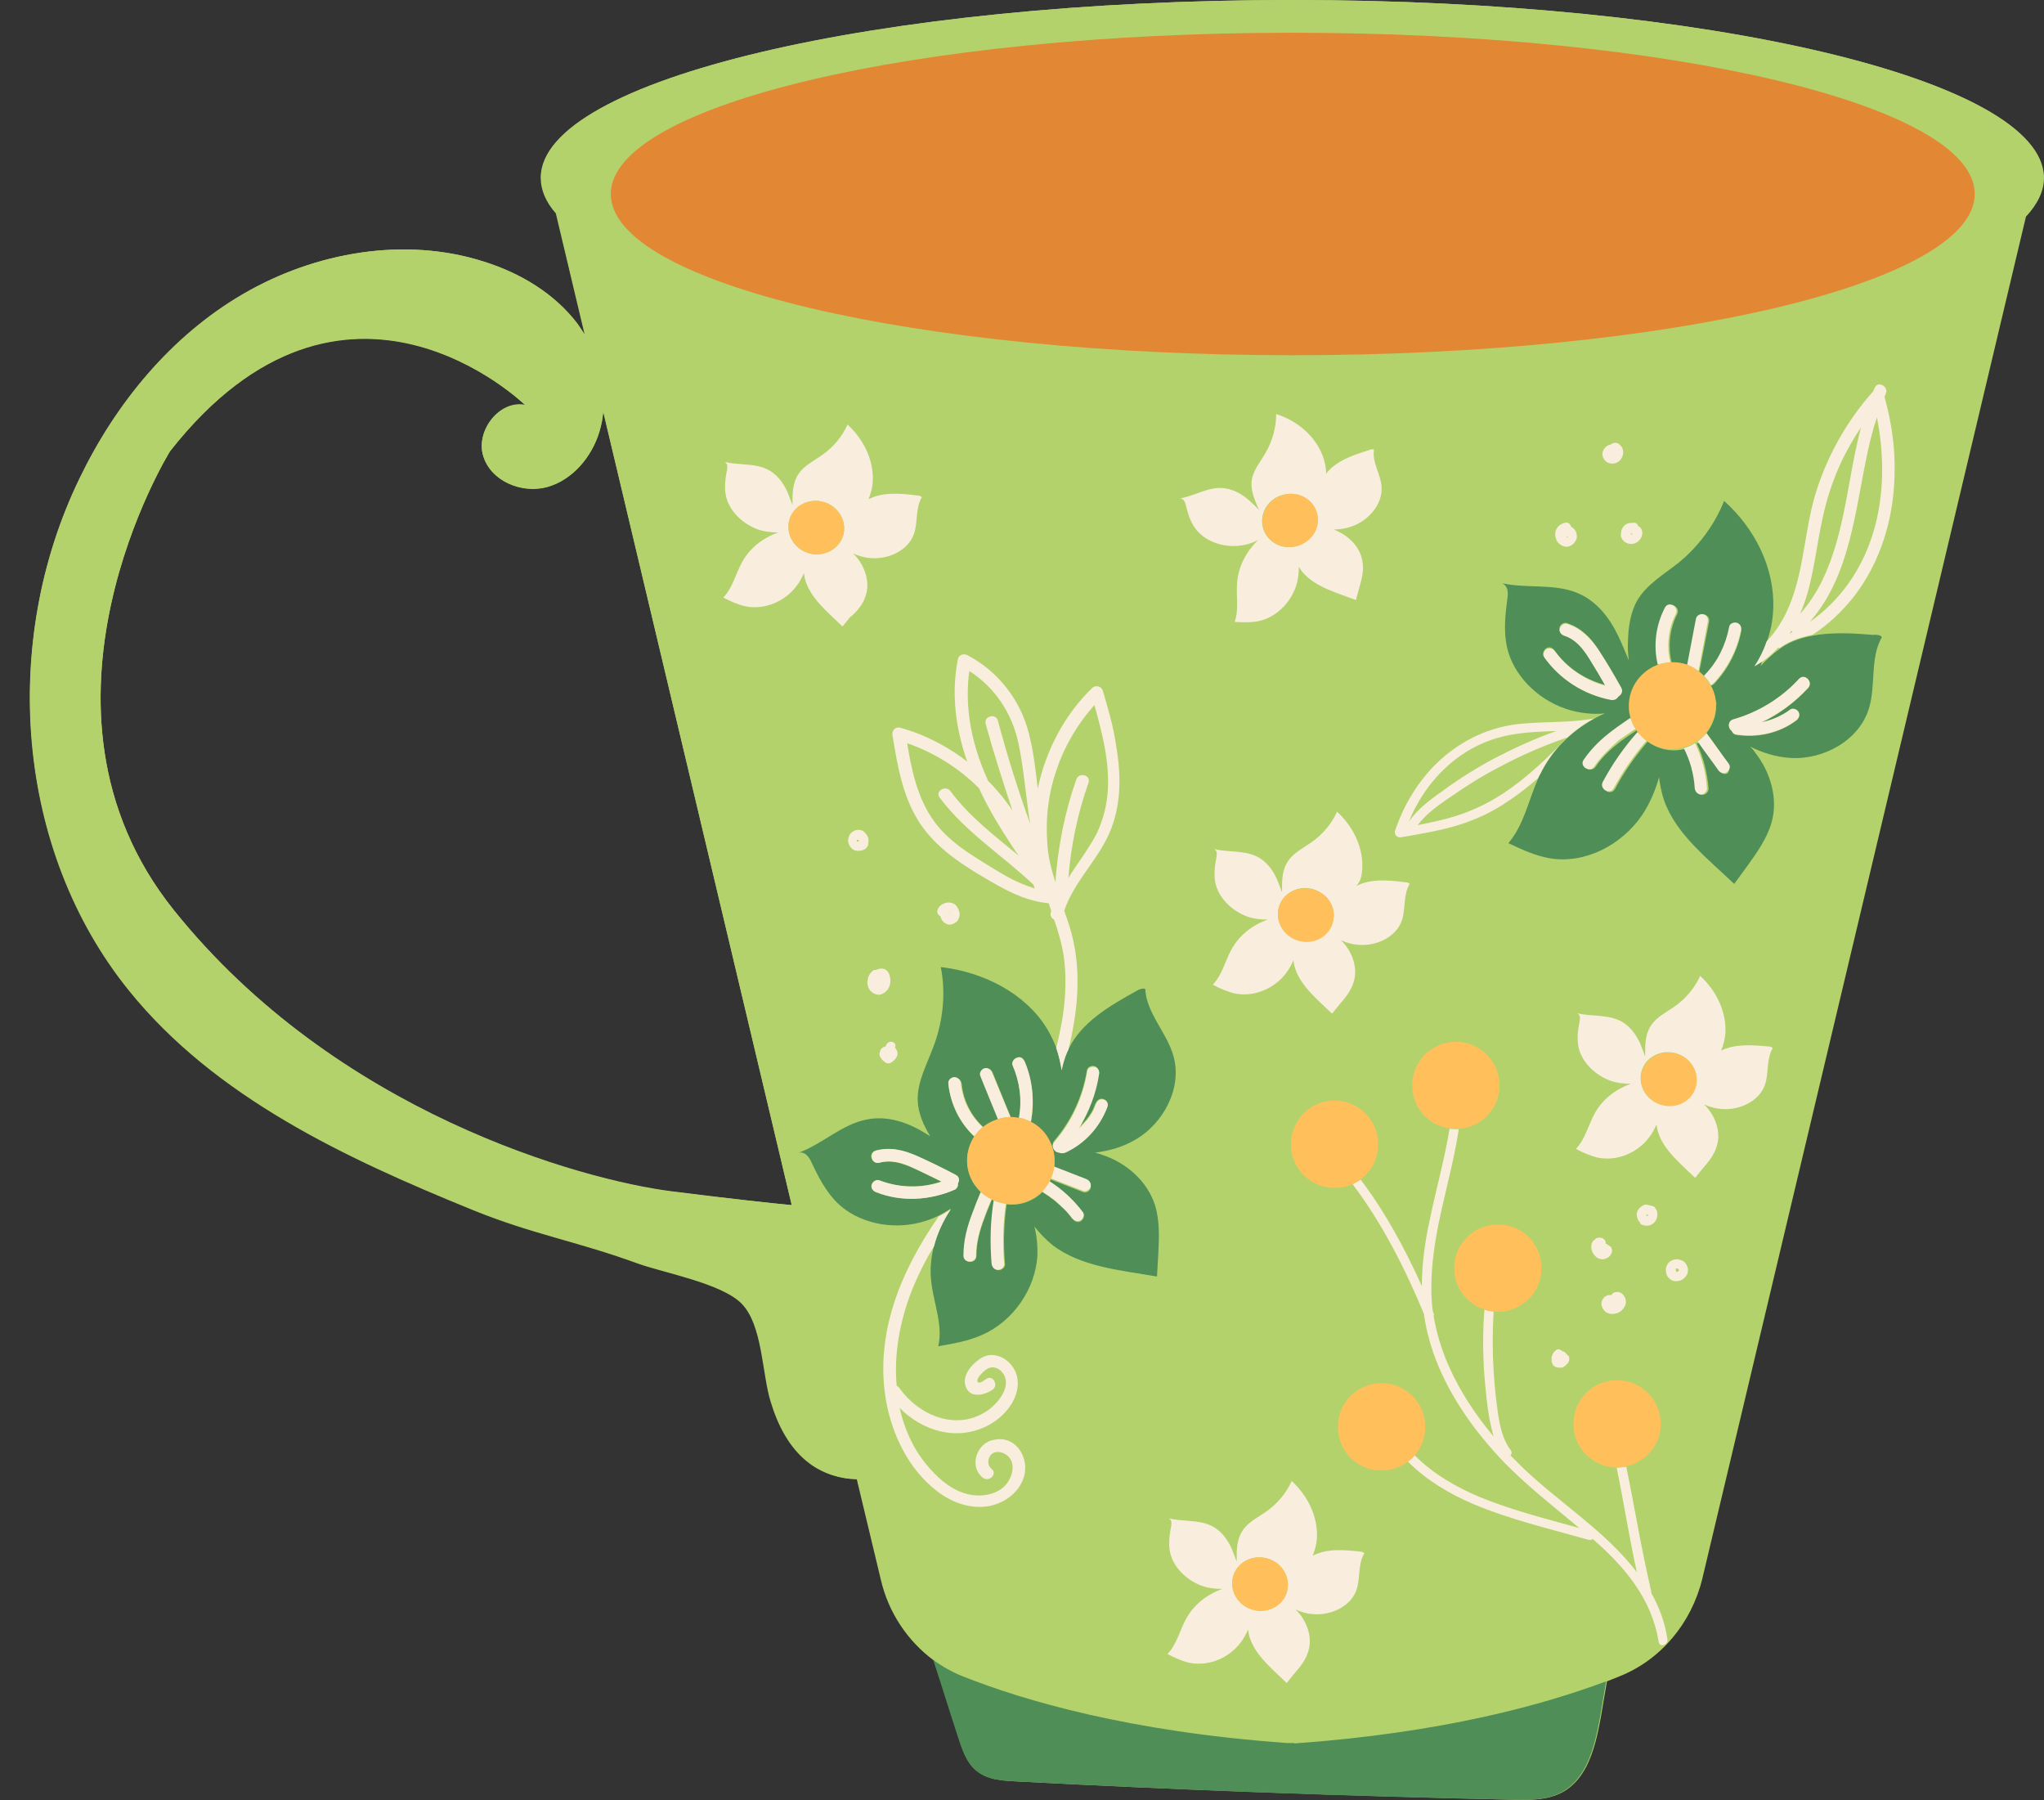 <?xml version="1.0" encoding="UTF-8"?><svg xmlns="http://www.w3.org/2000/svg" xmlns:xlink="http://www.w3.org/1999/xlink" height="428.7" preserveAspectRatio="xMidYMid meet" version="1.0" viewBox="-7.0 0.0 486.9 428.7" width="486.9" zoomAndPan="magnify"><rect x="-7.0" y="0.0" width="486.9" height="428.7" fill="#333333" stroke="none"/><g><g><g id="change1_1"><path d="M300.8,0C202,0,121.9,19,121.9,42.3c0,2.9,1.2,5.7,3.6,8.5l6.9,29c-0.6-0.9-1.2-1.8-1.8-2.7 c-5.5-7.2-13.6-12.1-22.3-14.8c-18.8-6-40.1-2.3-57.3,7.7s-30.4,26.1-39,43.9c-19,39.1-15.2,88.5,11.8,121.9 c20.5,25.4,51.6,39.9,82,52.3c14.3,5.8,24.7,7.4,39.2,12.7c6.1,2.2,19.9,4.7,24.7,9.5c5.1,5.1,5,16.9,7,23.5 c1.7,5.6,4.5,11.1,9.2,14.6c3.2,2.4,7.2,3.8,11.3,3.8l5.7,23.8c1.9,7.9,6.4,14.7,12.6,19.3c2,6.1,3.9,12.3,5.9,18.4 c0.8,2.5,1.6,5.1,3.2,6.9c2.6,3.1,6.4,3.4,9.9,3.6c39.7,2.1,79.5,3.5,119.3,4.4c4.5,0.1,9.4,0.1,13.2-3c6.3-5.1,7-15.5,8.8-25.2 c1-0.4,2-0.8,3-1.2c9.8-3.9,17.1-12.6,19.7-23.2l77.1-324.4c2.8-3,4.3-6.1,4.3-9.3C479.7,19,399.6,0,300.8,0z M153,283.7 c-21.3-2.7-79.9-18.7-118.6-67c-38.7-48.3-0.9-109.3-0.9-109.3c41.6-53,84.6-11,84.6-11c-6.2-1.2-11.8,6.2-10,12.1 c1.8,6,9.2,9.1,15.3,7.4c6.1-1.7,10.6-7.2,12.4-13.2c0.5-1.5,0.8-3.1,0.9-4.7L181.6,287C177.3,286.6,168,285.6,153,283.7z M401.7,167.1c0-0.2-0.1-0.4-0.1-0.6C401.7,166.7,401.7,166.9,401.7,167.1C401.8,167.1,401.8,167.1,401.7,167.1z" fill="#B3D26C"/></g></g></g><g><g><g id="change1_2"><path d="M373.4,296.7C373.4,296.7,373.5,296.7,373.4,296.7C373.5,296.7,373.5,296.7,373.4,296.7 C373.5,296.7,373.4,296.7,373.4,296.7z M204.1,251.3C204.2,251.3,204.2,251.3,204.1,251.3c0,0-0.1,0-0.2-0.1 C204,251.2,204.1,251.2,204.1,251.3z M378.4,309.9c-0.1,0-0.2,0.1-0.2,0.1c0,0,0.1,0,0.1,0C378.4,309.9,378.4,309.9,378.4,309.9z M376.9,310.7c0,0,0.1,0,0.1,0c0.1,0,0.1,0,0.2,0c0,0,0.1,0,0.1,0C377.1,310.8,377,310.7,376.9,310.7 C376.8,310.7,376.8,310.7,376.9,310.7C376.9,310.7,376.9,310.7,376.9,310.7z M392.9,302.4C392.9,302.4,392.9,302.4,392.9,302.4 c-0.1-0.1-0.1-0.1-0.1-0.2c-0.1,0-0.1-0.1-0.2-0.1c0,0-0.1,0-0.1,0c0,0-0.1,0-0.1,0c0,0-0.1,0-0.1,0c0,0,0,0-0.1,0.1 c0,0,0,0,0,0.1c0,0,0,0.1,0,0.1c0,0.1,0,0.1,0,0.2c0,0.1,0,0.1,0.1,0.2c0,0,0,0.1,0,0.1c0,0,0,0,0,0c0,0,0,0,0,0c0,0,0,0,0,0 c0,0,0.1,0,0.1,0c0,0,0.1,0,0.1,0c0.1,0,0.1-0.1,0.2-0.1c0,0,0.1-0.1,0.1-0.1c0,0,0-0.1,0.1-0.1 C392.9,302.6,392.9,302.5,392.9,302.4C392.9,302.5,392.9,302.5,392.9,302.4C392.9,302.5,392.9,302.5,392.9,302.4z M385.1,289.7 C385.1,289.7,385.1,289.7,385.1,289.7C385.1,289.7,385.1,289.7,385.1,289.7c0.1,0.1,0.1,0.1,0.2,0.1c0,0,0.1,0,0.1,0 c0,0,0.1,0,0.1,0c0,0,0,0,0,0c0,0,0,0,0,0c0,0,0-0.1,0-0.1c0,0,0-0.1,0-0.1c0,0,0,0,0,0c-0.1,0-0.2,0-0.3-0.1 c0,0-0.1,0.1-0.1,0.1c0,0,0,0,0,0c0,0,0.1,0,0.1,0c0,0-0.1,0-0.1,0.1c0,0,0,0,0,0c0,0,0,0,0,0.1 C385.1,289.5,385.1,289.5,385.1,289.7C385.1,289.6,385.1,289.6,385.1,289.7C385.1,289.6,385.1,289.6,385.1,289.7 C385.1,289.7,385.1,289.7,385.1,289.7z M366.1,128C366.1,128,366.1,128,366.1,128C366.1,128,366.2,128,366.1,128 c0.1,0,0.1,0,0.2,0c0,0,0.1,0,0.1-0.1c0,0,0.1-0.1,0.1-0.1c0,0,0,0,0-0.1C366.4,127.8,366.2,127.9,366.1,128 C366.1,127.9,366,127.9,366.1,128C366,127.9,366,127.9,366.1,128C366,128,366.1,128,366.1,128z M376.7,108c0,0,0.1,0,0.1,0.1 c0,0,0,0,0,0c0,0,0,0,0,0C376.8,108,376.7,108,376.7,108z M252.2,186.3c-2.6,7.4-4.2,15-4.8,22.7c0.4-0.6,0.8-1.2,1.2-1.9 c1.9-2.8,4-5.6,5.5-8.6c1.7-3.3,2.5-6.8,2.7-10.5c0.4-6.9-1.4-13.7-3.3-20.3c-4,4.4-7.1,9.7-9,15.4c-1.9,5.8-2.7,11.9-2.2,17.9 c0.3,3.1,1,6,1.9,8.9c0.6-8.4,2.2-16.6,5-24.5C250,183.7,252.8,184.5,252.2,186.3z M228.5,185.9c1.6,1.6,3,3.3,4.4,5.1 c0.5,0.7,0.9,1.3,1.4,2c-2.3-6.8-4.5-13.7-6.4-20.7c-0.5-1.8,2.4-2.6,2.9-0.8c2.3,8.3,4.9,16.5,7.7,24.6 c-0.2-1.6-0.4-3.2-0.7-4.9c-0.7-4.8-1.1-9.6-2.1-14.3c-1.5-7.1-5.6-13.3-11.7-17.2c-0.5,3.6-0.5,7.3,0,11 C224.6,176.1,226.3,181.1,228.5,185.9z M216.7,189.8c-1.1-1.5,1.4-3,2.6-1.5c4.5,6.1,10.6,10.6,16.3,15.4 c-0.5-0.8-1.1-1.5-1.6-2.3c-2.9-4.3-5.7-9-7.9-13.8c-4.8-4.8-10.6-8.5-17.1-10.7c0.5,3.1,1.1,6.2,2,9.3c1,3.4,2.4,6.6,4.5,9.4 c2.1,2.8,4.9,5.1,7.8,7.2c3,2.1,6.1,4,9.2,5.7c2.1,1.2,4.4,2.3,6.7,3c-0.1-0.3-0.2-0.6-0.3-0.9 C231.6,203.6,222.8,198.1,216.7,189.8z M205.5,251.1C205.5,251.1,205.6,251.1,205.5,251.1C205.6,251.1,205.5,251.1,205.5,251.1 C205.5,251.1,205.5,251.1,205.5,251.1z M202.7,232.7C202.7,232.7,202.7,232.7,202.7,232.7C202.6,232.8,202.7,232.8,202.7,232.7 C202.7,232.7,202.7,232.7,202.7,232.7z M202.7,232.7C202.7,232.7,202.7,232.7,202.7,232.7C202.7,232.7,202.8,232.7,202.7,232.7 C202.8,232.7,202.8,232.7,202.7,232.7z M197.5,200.1C197.5,200.1,197.5,200,197.5,200.1c-0.1-0.1-0.1-0.1-0.2-0.1c0,0,0,0-0.1,0 c0,0,0,0,0,0c0,0,0,0,0,0c0,0,0,0,0,0c0,0,0,0.1-0.1,0.1c0,0,0,0.1,0,0.1c0,0,0,0.1,0,0.1c0,0,0,0,0,0.1c0,0,0,0,0,0c0,0,0,0,0,0 c0,0,0,0,0,0c0,0,0.1,0,0.1,0c0,0,0.1,0,0.1,0c0.1,0,0.1,0,0.2,0c0,0,0.1,0,0.1,0c0,0,0,0,0,0c0,0,0,0,0,0c0,0,0,0,0,0 c0,0,0,0,0,0c0,0,0,0,0-0.1C197.6,200.2,197.6,200.1,197.5,200.1z M219.1,217.8C219.1,217.8,219.1,217.8,219.1,217.8 C219.2,217.7,219.2,217.7,219.1,217.8c0.1-0.1,0.1-0.2,0.1-0.2c0,0,0-0.1,0-0.1c0,0,0,0,0,0c0,0.1-0.1,0.1-0.2,0.2c0,0,0,0,0,0 C219.1,217.6,219.1,217.6,219.1,217.8C219.1,217.7,219.1,217.7,219.1,217.8z M376.9,108.1C376.9,108.1,376.9,108.1,376.9,108.1 C376.9,108.1,377,108.1,376.9,108.1c0.1,0,0.1,0,0.1,0c0,0,0,0,0,0c0,0,0,0,0,0C377,108.1,377,108.1,376.9,108.1z M436.3,101.9 c-1.6,2.4-3.1,4.9-4.4,7.6c-2.2,4.5-3.8,9.3-4.8,14.3c-1.2,5.4-1.8,11-3.2,16.3c-0.6,2.1-1.3,4.2-2.2,6.3c2.1-2.4,3.9-5.1,5.3-8 C432.6,126.9,433.1,114,436.3,101.9z M348.8,180.7c4.8-2.6,9.8-4.8,14.9-6.6c-3,0.1-6,0.2-9,0.6c-4.4,0.6-8.7,2-12.5,4.4 c-6.2,3.9-10.9,9.9-13.7,16.6c2.2-3.1,5.4-5.4,8.4-7.6C340.8,185.4,344.7,182.9,348.8,180.7z M419.3,150.9 c0.3-0.1,0.5-0.2,0.7-0.4c-0.1-0.1-0.2-0.2-0.3-0.3C419.5,150.4,419.4,150.7,419.3,150.9z M339.2,189.3c-3,2.1-6.1,4.2-8.4,7.1 c3-0.5,6-1.2,8.9-2.1c4-1.2,7.8-3.1,11.4-5.4c5.7-3.8,10.6-8.6,15.4-13.5c-5.5,1.9-10.9,4.2-16.1,7 C346.5,184.5,342.7,186.8,339.2,189.3z M381.4,127.2C381.4,127.3,381.4,127.3,381.4,127.2C381.4,127.3,381.4,127.3,381.4,127.2 C381.4,127.3,381.4,127.3,381.4,127.2C381.5,127.3,381.5,127.3,381.4,127.2c0.1,0.1,0.2,0.1,0.2,0.1c0.1,0,0.1,0,0.2,0 c0,0,0.1,0,0.1-0.1c-0.2-0.1-0.3-0.2-0.5-0.3c0,0,0,0.1,0,0.1C381.4,127.1,381.4,127.1,381.4,127.2 C381.4,127.2,381.4,127.2,381.4,127.2z M401.2,171.4C401.2,171.5,401.3,171.5,401.2,171.4C401.3,171.5,401.2,171.4,401.2,171.4 C401.2,171.4,401.2,171.4,401.2,171.4z M382.4,126.6C382.4,126.6,382.4,126.6,382.4,126.6C382.4,126.6,382.4,126.6,382.4,126.6 C382.4,126.6,382.4,126.6,382.4,126.6z M440,99.4c-0.9,2.7-1.6,5.4-2.2,8.2c-3,13.8-4,29.5-13.8,40.5c1.5-1,2.9-2.2,4.2-3.4 C440.7,133,443.3,115.5,440,99.4z M411,158.7c-2.3,3.5-5.5,6.5-9.3,8.4c0,0.2,0,0.4,0,0.6c3.2-1.9,6.1-4.5,8.7-7.1 c2.1-2.2,4.1-4.5,6.6-6.2c-0.1,0-0.3-0.1-0.4-0.1C415.1,156,413.2,157.6,411,158.7z M479.7,42.3c0,3.2-1.5,6.3-4.3,9.3L398.2,376 c-2.5,10.6-9.8,19.3-19.7,23.2c-0.9,0.4-1.9,0.8-3,1.2c-14.9,5.6-39.2,12.2-74.3,14.8h-1.5c-37.6-2.7-62.7-10.1-77.3-15.9 c-2.5-1-4.9-2.3-7-3.9c-6.2-4.6-10.8-11.4-12.6-19.3l-5.7-23.8c-4.1-0.1-8.1-1.4-11.3-3.8c-4.7-3.5-7.5-9-9.2-14.6 c-2.1-6.6-1.9-18.4-7-23.5c-4.8-4.8-18.6-7.3-24.7-9.5c-14.5-5.3-24.9-6.9-39.2-12.7c-30.5-12.4-61.5-26.9-82-52.3 c-27-33.4-30.7-82.9-11.8-121.9C20.5,96.1,33.7,80,50.9,70s38.5-13.7,57.3-7.7c8.7,2.8,16.9,7.6,22.3,14.8 c0.6,0.9,1.3,1.8,1.8,2.7l-6.9-29c-2.4-2.7-3.6-5.6-3.6-8.5C121.9,19,202,0,300.8,0S479.7,19,479.7,42.3z M181.6,287L136.7,98.1 c-0.2,1.6-0.5,3.2-0.9,4.7c-1.8,6-6.4,11.5-12.4,13.2c-6.1,1.7-13.5-1.4-15.3-7.4c-1.8-6,3.9-13.3,10-12.1c0,0-43-42-84.6,11 c0,0-37.8,61,0.9,109.3c38.7,48.3,97.3,64.3,118.6,67C168,285.6,177.3,286.6,181.6,287z M183,139.6c0.8-1,1.3-2,1.8-3.1 c0.1,0.7,0.2,1.3,0.4,1.9c1.4,4.3,5.4,7.5,8.8,10.8c0.6-0.7,1.1-1.4,1.7-2.1c1.4-1.6,2.8-3.3,3.4-5.3c1-2.9,0.1-6.3-1.9-8.9 c-0.3-0.4-0.7-0.8-1.1-1.2c1.3,0.6,2.7,1,4.1,1.1c4.3,0.4,9-1.8,10.4-5.7c1-2.8,0.3-6.2,1.9-8.8c-0.3-0.3-0.7-0.4-1.1-0.4 c-3.9-0.5-8.2-0.9-11.6,0.9c0.5-1.3,0.9-2.7,1-4.1c0.3-5.1-2.1-10.1-6-13.7c-1.3,2.9-3.4,5.4-6.1,7.3c-2,1.4-4.3,2.5-5.6,4.5 c-1,1.5-1.3,3.2-1.4,5c0,0.8,0,1.6,0,2.4c-0.4-1-0.8-2.1-1.2-3.1c-1-2.2-2.6-4.5-5.2-5.6c-3-1.3-6.5-0.8-9.8-1.6 c0.7,0.3,0.7,1.1,0.6,1.8c-0.4,2-0.7,4.1-0.3,6.2c0.7,3.4,3.6,6.5,7.4,8c1.6,0.6,3.4,0.8,5.1,0.8c-3.7,1.3-6.9,3.8-8.7,7.2 c-1.5,2.8-2.2,6-4.4,8.3c1.7,0.9,3.5,1.7,5.3,2.1C175.5,145.4,180.3,143.2,183,139.6z M206.3,249.5 C206.3,249.5,206.3,249.4,206.3,249.5c0.1-0.3,0-0.7-0.1-0.9c-0.1-0.2-0.4-0.4-0.7-0.5c-0.6-0.1-1.2,0.2-1.4,0.8 c0,0.1-0.1,0.2-0.1,0.3c-0.2,0-0.4,0.1-0.6,0.2c-0.4,0.2-0.7,0.6-0.8,1.1c-0.2,0.5-0.1,1,0.2,1.4c0.2,0.4,0.5,0.6,0.8,0.9 c0.1,0.1,0.2,0.1,0.3,0.2c0,0,0.1,0.1,0.1,0.1c0.4,0.2,0.8,0.2,1.2,0c0.3-0.2,0.6-0.4,0.8-0.6c0.3-0.3,0.5-0.6,0.7-1 c0.2-0.5,0.1-0.9-0.1-1.4C206.6,249.8,206.5,249.6,206.3,249.5z M199.6,234.7c0.1,0.4,0.3,0.8,0.6,1.2c0.5,0.6,1.3,1,2.1,1 c0.9,0,1.6-0.5,2.1-1.2c0.4-0.6,0.6-1.3,0.6-2c0-0.8-0.2-1.7-0.7-2.3c-0.6-0.7-1.6-0.8-2.5-0.4c-0.1,0-0.1,0.1-0.2,0.1 c-0.3,0-0.7,0-0.9,0.3c-0.6,0.5-1,1.2-1.1,2C199.5,233.8,199.5,234.2,199.6,234.7z M199.6,201.3c0.1-0.3,0.2-0.6,0.2-1 c0-0.2,0-0.5-0.1-0.8c-0.2-0.6-0.6-1.1-1.1-1.5c-0.2-0.2-0.5-0.3-0.7-0.3c-0.4-0.1-0.7-0.1-1.1,0c-0.4,0.1-0.9,0.4-1.2,0.7 c-0.3,0.3-0.5,0.8-0.6,1.2c-0.1,0.5-0.1,1,0.1,1.4c0.2,0.5,0.5,1,1,1.3c0.8,0.5,1.9,0.4,2.7,0 C199.1,202.1,199.4,201.7,199.6,201.3z M268.3,287.1c-1.8-5.6-6.7-9.9-12.6-11.9c-0.5-0.2-1.1-0.3-1.7-0.5c3.3-0.4,6.6-1.3,9.5-3 c6.9-4,11.4-12.5,9.2-20.1c-1.6-5.6-6.4-10.1-6.7-15.9c-0.7-0.2-1.4,0.2-2.1,0.5c-6.3,3.5-13.1,7.4-16.2,13.9 c2.4-9.8,3.3-19.8,0.2-29.6c-0.4-1.2-0.8-2.4-1.2-3.5c2.1-6.3,7-11.1,10-16.9c3.6-6.9,3.7-14.7,2.4-22.2c-0.8-4.5-2-8.9-3.4-13.3 c-0.3-1.1-1.7-1.4-2.5-0.7c-6.7,6.5-11.1,15-13,24c-0.5-4.4-1-8.8-2.1-13.1c-2-8-7.4-14.9-14.7-18.7c-0.8-0.4-2-0.1-2.2,0.9 c-1.7,8.4-0.5,16.7,2.2,24.5c-1.7-1.4-3.6-2.6-5.5-3.7c-3.3-1.9-6.8-3.4-10.5-4.4c-1.2-0.3-2,0.8-1.8,1.8 c1.2,7.4,2.5,15.2,6.9,21.5c4.4,6.3,11.4,10.4,17.9,14.1c3.9,2.2,7.9,4,12.4,4.4c0.1,0.4,0.3,0.8,0.4,1.2 c0.1,0.2,0.2,0.5,0.2,0.7c0,0.1-0.1,0.2-0.1,0.3c-0.2,0.8,0.2,1.4,0.8,1.7c0.9,2.6,1.7,5.3,2.2,8.1c0.6,3.7,0.6,7.5,0.3,11.2 c-0.3,3.8-1.1,7.6-2,11.3c-0.6-1.7-1.4-3.2-2.3-4.7c-5.2-8.3-14.9-13.4-25.2-14.5c1.1,6,0.6,12.4-1.5,18.3 c-1.6,4.4-4.1,8.8-4,13.4c0.1,3.1,1.4,6,3,8.6c-0.4-0.3-0.9-0.5-1.3-0.8c-4-2.4-8.8-4.2-13.8-3.2c-5.9,1.1-10.6,5.8-16.2,7.9 c1.4-0.3,2.4,1,2.9,2.1c1.7,3.6,3.5,7.2,6.4,10c4.7,4.5,12.5,6.4,19.7,4.5c1.5-0.4,2.9-0.9,4.3-1.6 c-8.8,12.8-15.1,27.7-12.6,43.5c1.4,8.3,5.4,16.7,12.2,21.9c3.5,2.7,7.7,4.3,12.2,3.6c4.1-0.7,7.9-3.5,8.7-7.8 c0.8-4.4-2.5-9.1-7.3-8.3c-4,0.7-6,6.4-2.7,9c1.5,1.2,3.6-0.9,2.1-2.1c-0.9-0.8-1.1-2-0.4-3c0.7-1.2,2.2-1.2,3.3-0.7 c3.4,1.6,2.2,6.1-0.1,8.1c-2.6,2.3-6.5,2.4-9.6,1.3c-3.5-1.2-6.4-3.9-8.7-6.7c-3.3-4-5.3-8.6-6.4-13.5c5.5,5.4,13.6,7.9,21,4.2 c3.9-2,7.5-6.2,7.1-10.9c-0.4-4.2-5.2-7.7-9.1-4.9c-1.9,1.4-4.1,3.9-3.3,6.4c1,3,4.3,2.3,6.4,0.9c1.6-1.1,0.1-3.6-1.5-2.6 c-0.5,0.3-2,1.4-2.1,0.4c-0.1-0.8,1.3-2,1.9-2.5c1.3-1.1,3-0.8,4.1,0.6c2.6,3.4-1.5,7.9-4.3,9.5c-7.2,4.2-15.8,0.5-20.3-5.9 c-0.2-0.3-0.4-0.4-0.6-0.5c-0.6-7.6,0.8-15.4,3.5-22.4c1.5-3.7,3.3-7.3,5.4-10.8c-0.7,2.8-1,5.6-0.7,8.3 c0.5,5.3,2.8,10.4,1.9,15.8c3.5-0.6,7-1.2,10.2-2.6c7.8-3.4,12.9-11.2,13.4-18.8c0.2-2.4-0.1-4.8-0.7-7.1 c1.3,1.6,2.6,3.1,4.3,4.4c6.7,5.2,16.2,6,24.9,7.5c0.1-1.7,0.2-3.4,0.3-5.1C269.3,295,269.5,290.9,268.3,287.1z M216.2,217.4 c0.1,0.3,0.3,0.5,0.5,0.7c0.1,0,0.1,0.1,0.2,0.1c0.1,0.3,0.2,0.5,0.3,0.8c0.3,0.5,0.7,0.8,1.3,1.1c0.5,0.2,1.2,0.1,1.7-0.2 c0.2-0.1,0.4-0.3,0.6-0.4c0.2-0.2,0.3-0.4,0.4-0.6c0.2-0.4,0.3-0.9,0.3-1.4c-0.1-0.6-0.2-1.1-0.7-1.6c-0.3-0.4-0.8-0.6-1.3-0.7 c-0.4-0.1-0.7-0.1-1.1,0c-0.3,0-0.5,0.2-0.8,0.3c-0.5,0.2-1,0.7-1.2,1.2C216.2,216.8,216.1,217.1,216.2,217.4z M318.4,370 c-0.3-0.3-0.7-0.4-1.1-0.4c-3.9-0.5-8.2-0.9-11.6,0.9c0.5-1.3,0.9-2.7,1-4.1c0.3-5.1-2.1-10.1-6-13.7c-1.3,2.9-3.4,5.4-6.1,7.3 c-2,1.4-4.3,2.5-5.6,4.5c-1,1.5-1.3,3.2-1.4,5c0,0.8,0,1.6,0,2.4c-0.4-1-0.8-2.1-1.2-3.1c-1-2.2-2.6-4.5-5.2-5.6 c-3-1.3-6.5-0.8-9.8-1.6c0.7,0.3,0.7,1.1,0.6,1.8c-0.4,2-0.7,4.1-0.3,6.2c0.7,3.4,3.6,6.5,7.4,8c1.6,0.6,3.4,0.8,5.1,0.8 c-3.7,1.3-6.9,3.8-8.7,7.2c-1.5,2.8-2.2,6-4.4,8.3c1.7,0.9,3.5,1.7,5.3,2.1c4.6,0.9,9.4-1.2,12.1-4.8c0.8-1,1.3-2,1.8-3.1 c0.1,0.7,0.2,1.3,0.4,1.9c1.4,4.3,5.4,7.5,8.8,10.8c0.6-0.7,1.1-1.4,1.7-2.1c1.4-1.6,2.8-3.3,3.4-5.3c1-2.9,0.1-6.3-1.9-8.9 c-0.3-0.4-0.7-0.8-1.1-1.2c1.3,0.6,2.7,1,4.1,1.1c4.3,0.4,9-1.8,10.4-5.7C317.4,376,316.7,372.6,318.4,370z M293.1,121.4 c-0.8-0.8-1.6-1.6-2.4-2.3c-1.8-1.6-4.2-3-7-3c-3.3,0-6.3,2-9.6,2.5c0.8,0,1.2,0.7,1.3,1.4c0.5,2,1,4,2.3,5.8c2,2.8,6,4.5,10,4.2 c1.7-0.1,3.5-0.6,5-1.4c-2.8,2.7-4.7,6.3-5,10.1c-0.3,3.2,0.5,6.4-0.6,9.4c1.9,0.1,3.9,0.2,5.8-0.2c4.5-1,8.1-5,9.1-9.3 c0.3-1.2,0.4-2.4,0.4-3.6c0.4,0.6,0.7,1.1,1.2,1.6c3,3.3,8,4.6,12.4,6.3c0.2-0.9,0.5-1.7,0.7-2.6c0.6-2.1,1.2-4.2,0.9-6.2 c-0.3-3.1-2.5-5.8-5.4-7.3c-0.5-0.3-1-0.5-1.5-0.7c1.4,0,2.8-0.2,4.2-0.7c4.1-1.4,7.5-5.3,7.2-9.5c-0.2-3-2.3-5.8-1.8-8.8 c-0.4-0.2-0.8-0.1-1.2,0.1c-3.8,1.2-7.8,2.5-10.2,5.6c0-1.4-0.3-2.8-0.8-4.2c-1.8-4.8-6.1-8.4-11.1-10c0,3.2-0.9,6.4-2.5,9.2 c-1.2,2.1-2.9,4.1-3.3,6.4c-0.3,1.7,0.2,3.5,0.8,5.1C292.3,119.9,292.7,120.7,293.1,121.4z M312.8,224.1c1.3,0.6,2.7,1,4.1,1.1 c4.3,0.4,9-1.8,10.4-5.7c1-2.8,0.3-6.2,1.9-8.8c-0.3-0.3-0.7-0.4-1.1-0.4c-3.9-0.5-8.2-0.9-11.6,0.9c0.5-1.3,0.9-2.7,1-4.1 c0.3-5.1-2.1-10.1-6-13.7c-1.3,2.9-3.4,5.4-6.1,7.3c-2,1.4-4.3,2.5-5.6,4.5c-1,1.5-1.3,3.2-1.4,5c0,0.8,0,1.6,0,2.4 c-0.4-1-0.8-2.1-1.2-3.1c-1-2.2-2.6-4.5-5.2-5.6c-3-1.3-6.5-0.8-9.8-1.6c0.7,0.3,0.7,1.1,0.6,1.8c-0.4,2-0.7,4.1-0.3,6.2 c0.7,3.4,3.6,6.5,7.4,8c1.6,0.6,3.4,0.8,5.1,0.8c-3.7,1.3-6.9,3.8-8.7,7.2c-1.5,2.8-2.2,6-4.4,8.3c1.7,0.9,3.5,1.7,5.3,2.1 c4.6,0.9,9.4-1.2,12.1-4.8c0.8-1,1.3-2,1.8-3.1c0.1,0.7,0.2,1.3,0.4,1.9c1.4,4.3,5.4,7.5,8.8,10.8c0.6-0.7,1.1-1.4,1.7-2.1 c1.4-1.6,2.8-3.3,3.4-5.3c1-2.9,0.1-6.3-1.9-8.9C313.6,224.9,313.2,224.5,312.8,224.1z M390.2,390.4c-0.7-4.1-2-7.8-3.9-11.1 c0-0.2,0-0.3,0-0.5c-2.3-9.8-3.9-19.7-5.9-29.5c4.7-1,8.2-5.2,8.2-10.1c0-5.7-4.6-10.4-10.4-10.4s-10.4,4.6-10.4,10.4 c0,5.7,4.6,10.3,10.3,10.4c1.7,8.3,3.1,16.6,4.8,24.9c-7.3-9.5-18.5-16.5-27.1-24.8c-1-1-2-2-3-3c0.3-0.3,0.4-0.7,0.1-1.2 c-1.8-2.4-2.5-5.3-3-8.3c-0.6-3.5-0.9-7-1.1-10.5c-0.3-4.8-0.3-9.5,0-14.3c0.3,0,0.6,0,0.9,0c5.7,0,10.4-4.6,10.4-10.4 s-4.6-10.4-10.4-10.4c-5.7,0-10.4,4.6-10.4,10.4c0,4.7,3.1,8.6,7.3,9.9c-0.3,5.2-0.3,10.5,0,15.7c0.2,3.4,0.6,6.9,1.2,10.3 c0.2,1.4,0.5,2.8,1,4.2c-4.3-5.1-8.1-10.7-10.7-16.8c-1.7-3.8-2.9-7.8-3.6-11.9c0.1-0.2,0.1-0.5,0-0.7c-0.1-0.1-0.1-0.3-0.2-0.4 c-0.1-0.6-0.2-1.3-0.2-1.9c-0.5-5.3,0-10.7,1-15.9c1.5-8.6,4.1-17,5.4-25.6c5.4-0.3,9.7-4.8,9.7-10.3c0-5.7-4.6-10.4-10.4-10.4 c-5.7,0-10.4,4.6-10.4,10.4c0,5.2,3.8,9.5,8.8,10.2c-1.2,7.4-3.2,14.7-4.8,22.1c-1,5.1-1.8,10.2-1.8,15.4 c-4-8.9-8.8-17.6-14.6-25.4c2.5-1.9,4.2-4.9,4.2-8.3c0-5.7-4.6-10.4-10.4-10.4c-5.7,0-10.4,4.6-10.4,10.4 c0,5.7,4.6,10.4,10.4,10.4c1.5,0,3-0.3,4.3-0.9c7.1,9.4,12.5,20.1,17,30.9c0.4,3.1,1.2,6.2,2.2,9.2c3.3,9.5,9.1,17.9,15.9,25.1 c5.8,6.2,12.4,11.3,18.9,16.7c-7.9-2.2-15.9-4.2-23.5-7.3c-5.7-2.3-11.3-5.6-15.7-10c1.5-1.8,2.4-4.1,2.4-6.7 c0-5.7-4.6-10.4-10.4-10.4s-10.4,4.6-10.4,10.4s4.6,10.4,10.4,10.4c2.4,0,4.6-0.8,6.4-2.2c4.4,4.4,9.8,7.7,15.6,10.1 c8.8,3.7,18.2,5.9,27.4,8.5c0.4,0.1,0.8,0,1-0.2c7.5,6.6,14,14.3,15.7,24.5C388.3,392.4,390.5,391.8,390.2,390.4z M362.7,324.4 c0,0.1,0.1,0.3,0.1,0.3c0.1,0.1,0.1,0.2,0.2,0.3c0.1,0.1,0.2,0.2,0.3,0.3c0.2,0.1,0.3,0.2,0.5,0.2c0.2,0.1,0.4,0.1,0.6,0.1 c0.1,0,0.2,0,0.3,0c0.2,0,0.4,0,0.6-0.1c0.2-0.1,0.4-0.1,0.5-0.3c0.1-0.1,0.2-0.2,0.3-0.3c0.1-0.1,0.2-0.2,0.3-0.3 c0,0,0.1-0.1,0.1-0.1c0.1-0.1,0.1-0.2,0.2-0.4s0-0.3,0.1-0.4c0-0.1,0-0.1,0-0.2c0-0.2,0-0.4-0.1-0.6c-0.1-0.1-0.1-0.3-0.2-0.4 c-0.1-0.1-0.2-0.2-0.3-0.3c-0.1-0.1-0.3-0.3-0.4-0.4c-0.1-0.1-0.3-0.1-0.4-0.2c0,0-0.1,0-0.1,0c0,0,0,0-0.1,0 c-0.1-0.2-0.3-0.3-0.5-0.4c-0.3-0.1-0.6-0.1-0.9,0.1c-0.3,0.2-0.6,0.5-0.8,0.9c-0.2,0.3-0.3,0.7-0.3,1c0,0.2,0,0.3,0,0.5 C362.7,324,362.7,324.2,362.7,324.4z M376.5,296.9c-0.2-0.2-0.4-0.5-0.7-0.6c-0.1-0.1-0.2-0.1-0.3-0.1c0-0.2,0-0.5-0.1-0.7 c-0.2-0.3-0.5-0.6-0.9-0.7c-0.3-0.1-0.6-0.1-0.9,0c-0.2,0-0.5,0.1-0.6,0.3c-0.3,0.2-0.5,0.4-0.7,0.7c-0.5,1-0.2,2.3,0.5,3.1 c0.3,0.4,0.8,0.8,1.3,0.9c0.6,0.2,1.1,0.1,1.7-0.2c0.5-0.2,0.9-0.7,1.1-1.2C376.8,298,376.8,297.3,376.5,296.9z M375.9,308.5 c-0.6,0.2-1.1,0.7-1.3,1.3c-0.4,1,0.2,2.1,1,2.7c0.9,0.6,2.2,0.5,3.1,0c0.9-0.5,1.7-1.6,1.6-2.7c-0.1-0.7-0.4-1.3-1-1.8 c-0.2-0.1-0.5-0.2-0.7-0.3c-0.2,0-0.3-0.1-0.5,0c-0.3,0-0.5,0.1-0.8,0.2c-0.2,0.1-0.3,0.3-0.4,0.5 C376.6,308.4,376.2,308.4,375.9,308.5z M383.1,290.7c0.1,0.2,0.2,0.4,0.4,0.5c0.2,0.2,0.3,0.3,0.5,0.4c0.4,0.2,0.9,0.3,1.3,0.3 c0.4,0,0.9-0.1,1.3-0.4c0.4-0.2,0.7-0.6,0.9-1c0.2-0.4,0.3-0.9,0.3-1.3c0-0.3,0-0.5-0.1-0.8c-0.2-0.4-0.4-0.9-0.8-1.1 c-0.3-0.1-0.6-0.2-0.8-0.2c-0.2-0.1-0.5-0.1-0.7-0.2c-0.3-0.1-0.6,0-0.9,0.1c-0.1,0.1-0.2,0.1-0.3,0.2c-0.1,0-0.2,0.1-0.3,0.2 c-0.3,0.2-0.4,0.4-0.6,0.6c-0.3,0.4-0.4,0.8-0.4,1.2C382.8,289.9,382.9,290.3,383.1,290.7z M395.2,302.4 c-0.1-0.6-0.3-1.1-0.7-1.6c-0.4-0.4-0.9-0.7-1.4-0.8c-0.6-0.2-1.3-0.1-1.9,0.2c-0.1,0-0.1,0.1-0.2,0.1c-0.1,0.1-0.2,0.1-0.3,0.2 c-0.4,0.3-0.6,0.8-0.8,1.2c-0.1,0.5-0.1,1,0,1.5c0.2,1,1.1,1.8,2.1,1.9c1.1,0.1,2.1-0.4,2.7-1.3 C395,303.4,395.2,302.9,395.2,302.4z M415.7,249.8c-0.3-0.3-0.7-0.4-1.1-0.4c-3.9-0.5-8.2-0.9-11.6,0.9c0.5-1.3,0.9-2.7,1-4.1 c0.3-5.1-2.1-10.1-6-13.7c-1.3,2.9-3.4,5.4-6.1,7.3c-2,1.4-4.3,2.5-5.6,4.5c-1,1.5-1.3,3.2-1.4,5c0,0.8,0,1.6,0,2.4 c-0.4-1-0.8-2.1-1.2-3.1c-1-2.2-2.6-4.5-5.2-5.6c-3-1.3-6.5-0.8-9.8-1.6c0.7,0.3,0.7,1.1,0.6,1.8c-0.4,2-0.7,4.1-0.3,6.2 c0.7,3.4,3.6,6.5,7.4,8c1.6,0.6,3.4,0.8,5.1,0.8c-3.7,1.3-6.9,3.8-8.7,7.2c-1.5,2.8-2.2,6-4.4,8.3c1.7,0.9,3.5,1.7,5.3,2.1 c4.6,0.9,9.4-1.2,12.1-4.8c0.8-1,1.3-2,1.8-3.1c0.1,0.7,0.2,1.3,0.4,1.9c1.4,4.3,5.4,7.5,8.8,10.8c0.6-0.7,1.1-1.4,1.7-2.1 c1.4-1.6,2.8-3.3,3.4-5.3c1-2.9,0.1-6.3-1.9-8.9c-0.3-0.4-0.7-0.8-1.1-1.2c1.3,0.6,2.7,1,4.1,1.1c4.3,0.4,9-1.8,10.4-5.7 C414.8,255.7,414,252.3,415.7,249.8z M424.8,151.2c3.8-2.4,7.1-5.6,9.9-9.1c6.4-8.3,9.5-18.6,9.7-29c0.1-6.3-0.8-12.5-2.5-18.6 c0.1-0.2,0.2-0.5,0.3-0.7c0.8-1.7-1.8-3.2-2.6-1.5c-0.1,0.3-0.3,0.6-0.4,0.9c0,0,0,0,0,0c-6.5,7.3-11.3,16-14,25.3 c-2.7,9.7-2.6,20.4-7.7,29.3c-1,1.8-2.3,3.5-3.7,5c0.9-2.6,1.5-5.3,1.6-8c0.3-9.7-4.5-19.2-11.7-25.7c-2.3,5.7-6,10.7-10.7,14.6 c-3.5,2.9-7.7,5.2-10,9.1c-1.7,2.9-2.2,6.3-2.2,9.6c0,1.6,0,3.1,0.2,4.7c-0.8-1.9-1.5-3.9-2.5-5.8c-2-4.2-5.1-8.3-9.8-10.3 c-5.6-2.3-12-0.9-17.9-2.3c1.4,0.5,1.4,2.1,1.3,3.4c-0.5,3.9-1,7.9-0.1,11.9c1.5,6.4,7,12.2,14,14.6c3,1,6.2,1.4,9.3,1.1 c-0.9,0.4-1.8,0.8-2.6,1.3c-6.3,1.2-13.2,0.6-19.3,1.5c-8.6,1.3-16.2,6.1-21.5,12.9c-2.9,3.7-5.1,7.9-6.6,12.4 c-0.3,0.9,0.6,1.5,1.4,1.4c4.7-0.8,9.5-1.6,14-3c4.1-1.3,7.9-3.1,11.4-5.5c2.6-1.7,5-3.6,7.3-5.6c-2.3,5.2-3.4,11.1-7.1,15.4 c3.2,1.5,6.4,3,9.9,3.6c8.4,1.4,17.1-3.2,21.9-10.2c1.9-2.8,3.2-5.8,4.1-9.1c0.2,1.9,0.5,3.7,1.2,5.5 c2.8,8.1,10.2,13.9,16.7,19.9c1-1.4,2-2.7,3-4.1c2.4-3.3,4.9-6.6,5.9-10.5c1.6-5.7-0.2-12-4-16.8c-0.4-0.4-0.7-0.9-1.1-1.3 c3,1.5,6.2,2.5,9.6,2.7c7.9,0.5,16.4-4.2,18.7-11.8c1.7-5.5,0.2-12,3.1-17c-0.5-0.6-1.3-0.6-2-0.7 C434.5,150.6,429.4,150.3,424.8,151.2z M363.9,128.8c0.3,0.6,0.8,1,1.4,1.3c0.5,0.2,1.1,0.3,1.6,0.1c0.6-0.2,1.1-0.6,1.4-1.1 c0.7-0.9,0.5-2.3-0.3-3.1c-0.2-0.2-0.5-0.4-0.7-0.5c0,0,0-0.1,0-0.1c-0.1-0.3-0.3-0.5-0.5-0.7c-0.3-0.1-0.5-0.2-0.9-0.1 c-1.1,0.2-2.1,1.1-2.3,2.2C363.5,127.5,363.6,128.1,363.9,128.8z M379.5,107.1c-0.1-0.3-0.2-0.6-0.4-0.8 c-0.2-0.2-0.4-0.4-0.6-0.6c-0.3-0.2-0.7-0.3-1.1-0.2c-0.2,0-0.4,0.1-0.6,0.2c-0.1,0.1-0.2,0.1-0.2,0.2c-0.3,0-0.5,0.1-0.7,0.2 c-0.4,0.2-0.8,0.6-1,1c-0.3,0.5-0.4,1.1-0.2,1.6c0.2,0.5,0.5,0.9,1,1.3c0.4,0.3,0.9,0.4,1.4,0.4c0.6,0,1.1-0.2,1.6-0.6 c0.4-0.3,0.6-0.7,0.8-1.2C379.6,108.1,379.6,107.6,379.5,107.1z M379.3,126.2c0,0.1-0.1,0.3-0.1,0.4c0,0.2-0.1,0.5-0.1,0.7 c0,0.4,0.1,0.9,0.4,1.2c0.2,0.3,0.4,0.4,0.6,0.6c0.2,0.1,0.4,0.2,0.6,0.3c0.4,0.2,0.9,0.1,1.3,0.1c0.1,0,0.3-0.1,0.4-0.1 c0.2-0.1,0.4-0.2,0.6-0.3c0.4-0.3,0.7-0.6,0.9-1c0.2-0.3,0.2-0.6,0.3-0.9c0-0.1,0-0.2,0-0.3c0-0.2,0-0.4-0.1-0.6 c-0.1-0.4-0.4-0.8-0.8-1c0,0-0.1,0-0.1,0c0-0.1,0-0.2-0.1-0.3c-0.1-0.2-0.4-0.5-0.7-0.5c-0.1,0-0.2,0-0.4,0c-0.1,0-0.3,0-0.4,0.1 c-0.2-0.1-0.4-0.1-0.6,0c-0.4,0.1-0.8,0.3-1.1,0.6C379.7,125.4,379.5,125.8,379.3,126.2z M463.4,46.2 c0-21.2-72.7-38.4-162.4-38.4S138.5,25,138.5,46.2c0,21.2,72.7,38.4,162.4,38.4S463.4,67.5,463.4,46.2z" fill="#B3D26C"/></g></g><g><g id="change2_1"><path d="M301.3,415.2c35.2-2.5,59.4-9.2,74.3-14.8c-1.8,9.8-2.5,20.1-8.8,25.2c-3.8,3.1-8.7,3.1-13.2,3 c-39.8-0.8-79.5-2.3-119.3-4.4c-3.5-0.2-7.3-0.5-9.9-3.6c-1.5-1.8-2.4-4.4-3.2-6.9c-2-6.1-3.9-12.3-5.9-18.4 c2.2,1.6,4.5,2.9,7,3.9c14.6,5.8,39.7,13.2,77.3,15.9H301.3z M214.8,304.9c-0.3-2.7,0-5.6,0.7-8.3c0.8-3,2.1-6,4-8.8 c-0.9,0.6-1.9,1.2-2.9,1.7c-1.4,0.7-2.8,1.2-4.3,1.6c-7.2,1.9-15,0-19.7-4.5c-2.9-2.8-4.7-6.4-6.4-10c-0.5-1.1-1.5-2.4-2.9-2.1 c5.7-2.1,10.3-6.8,16.2-7.9c5-1,9.9,0.8,13.8,3.2c0.4,0.3,0.9,0.5,1.3,0.8c-1.6-2.6-2.9-5.5-3-8.6c-0.1-4.6,2.4-8.9,4-13.4 c2.1-5.9,2.7-12.3,1.5-18.3c10.3,1.2,20.1,6.3,25.2,14.5c0.9,1.5,1.7,3.1,2.3,4.7c0.6,1.7,1,3.5,1.3,5.3c0.3-1.5,0.7-2.9,1.3-4.3 c0.1-0.2,0.2-0.4,0.3-0.6c3.1-6.5,9.9-10.4,16.2-13.9c0.6-0.4,1.4-0.7,2.1-0.5c0.3,5.8,5.1,10.3,6.7,15.9 c2.2,7.6-2.3,16.2-9.2,20.1c-2.9,1.7-6.2,2.6-9.5,3c0.6,0.1,1.1,0.3,1.7,0.5c5.8,1.9,10.7,6.2,12.6,11.9c1.2,3.8,1,7.9,0.8,12 c-0.1,1.7-0.2,3.4-0.3,5.1c-8.7-1.5-18.1-2.3-24.9-7.5c-1.6-1.3-3-2.8-4.3-4.4c0.6,2.3,0.8,4.7,0.7,7.1 c-0.5,7.6-5.6,15.5-13.4,18.8c-3.2,1.4-6.7,2-10.2,2.6C217.7,315.4,215.3,310.2,214.8,304.9z M245.3,274.4c0.4,0.3,1,0.2,1.5,0 c4.7-2.1,8.3-6.1,10-10.9c0.3-0.8-0.3-1.6-1-1.8c-0.8-0.2-1.5,0.3-1.8,1c-0.1,0.1-0.1,0.3-0.2,0.4c0,0-0.1,0.2-0.1,0.3 c-0.1,0.2-0.2,0.5-0.3,0.7c-0.2,0.5-0.5,1-0.8,1.4c-0.1,0.2-0.3,0.5-0.5,0.7c-0.1,0.1-0.2,0.2-0.3,0.4c0,0-0.1,0.2-0.2,0.2 c-0.3,0.4-0.7,0.8-1.1,1.2c-0.2,0.2-0.4,0.4-0.6,0.6c2.4-3.9,4-8.3,4.8-12.9c0.1-0.8-0.2-1.6-1-1.8c-0.7-0.2-1.7,0.2-1.8,1 c-1,6.2-3.7,12-7.8,16.8C243.2,272.9,244.2,274.4,245.3,274.4z M218.9,258.1c0.5,4.8,2.7,9.3,6.2,12.6c-2.2,3.4-2.4,7.8,0,11.4 c0.5,0.7,1,1.3,1.6,1.9c-0.7,1.6-1.3,3.2-1.9,4.8c-1.2,3.3-2.2,6.8-2.2,10.3c0,1.9,3,1.9,3,0c0-3.1,0.8-6.1,1.9-8.9 c0.5-1.4,1.1-2.9,1.7-4.3c0-0.1,0-0.1,0.1-0.2c0.2,0.1,0.4,0.2,0.6,0.3c-0.7,5-0.9,10-0.5,15c0.1,0.8,0.6,1.5,1.5,1.5 c0.8,0,1.6-0.7,1.5-1.5c-0.4-4.7-0.3-9.5,0.4-14.2c2.3,0.3,4.7-0.2,6.9-1.6c0.6-0.4,1.1-0.8,1.6-1.3c1.1,0.7,2.1,1.4,3,2.1 c0.8,0.7,1.6,1.4,2.3,2.1c0.4,0.4,0.7,0.7,1,1.1c0.2,0.2,0.4,0.4,0.5,0.6c0.1,0.1,0.1,0.2,0.2,0.3c0,0,0.3,0.3,0.2,0.2 c0.5,0.6,1.3,1,2,0.5c0.6-0.4,1-1.4,0.5-2c-2.2-2.9-4.9-5.4-8-7.3c0.1-0.2,0.2-0.4,0.3-0.6c2.6,1,5.2,2,7.7,3 c0.7,0.3,1.7-0.3,1.8-1c0.2-0.8-0.3-1.5-1-1.8c-2.6-1-5.1-2-7.7-3c0.4-2.4-0.1-5-1.6-7.2c-1-1.6-2.4-2.8-4-3.6 c0-0.1,0-0.1,0.1-0.2c0.9-4.7,0.4-9.7-1.5-14.1c-0.3-0.7-1-1.3-1.8-1c-0.7,0.2-1.3,1.1-1,1.8c1.7,4,2.2,8.3,1.5,12.5c0,0,0,0,0,0 c-0.7-0.1-1.3-0.2-2-0.2c-1.4-3.5-2.9-7-4.3-10.6c-0.3-0.7-1-1.3-1.8-1c-0.7,0.2-1.3,1.1-1,1.8c1.4,3.4,2.8,6.8,4.2,10.3 c-0.9,0.3-1.8,0.7-2.6,1.2c-0.3,0.2-0.7,0.5-1,0.7c-2.9-2.7-4.8-6.4-5.2-10.3c-0.1-0.8-0.6-1.5-1.5-1.5 C219.7,256.6,218.9,257.3,218.9,258.1z M220.4,283.3c0.5-0.2,0.8-0.9,0.7-1.5c0.4-0.6,0.4-1.6-0.5-2c-3-1.6-6.1-3.1-9.2-4.5 c-3.2-1.4-6.4-2.2-9.8-1.3c-1.9,0.5-1.1,3.3,0.8,2.9c3-0.8,5.7,0.2,8.4,1.4c2.2,1,4.3,2.1,6.4,3.1c-4.8,1.6-10.1,1.5-14.8-0.3 c-0.7-0.3-1.6,0.3-1.8,1c-0.2,0.8,0.3,1.5,1,1.8C207.7,286.3,214.5,285.9,220.4,283.3z M441.3,151.7c-2.9,5-1.4,11.4-3.1,17 c-2.3,7.6-10.8,12.3-18.7,11.8c-3.4-0.2-6.6-1.2-9.6-2.7c0.4,0.4,0.8,0.8,1.1,1.3c3.8,4.8,5.6,11.1,4,16.8 c-1.1,3.8-3.5,7.2-5.9,10.5c-1,1.4-2,2.7-3,4.1c-6.4-6.1-13.9-11.9-16.7-19.9c-0.6-1.8-1-3.7-1.2-5.5c-0.9,3.2-2.2,6.3-4.1,9.1 c-4.8,7-13.5,11.6-21.9,10.2c-3.5-0.6-6.7-2.1-9.9-3.6c3.7-4.3,4.8-10.2,7.1-15.4c0.1-0.3,0.3-0.7,0.5-1 c2.7-5.6,7.3-10.2,12.8-13.2c0.8-0.5,1.7-0.9,2.6-1.3c-3.1,0.3-6.3-0.1-9.3-1.1c-7.1-2.4-12.6-8.3-14-14.6c-0.9-4-0.4-8,0.1-11.9 c0.2-1.2,0.1-2.8-1.3-3.4c5.9,1.3,12.3,0,17.9,2.3c4.7,1.9,7.8,6.1,9.8,10.3c0.9,1.9,1.7,3.8,2.5,5.8c-0.2-1.6-0.3-3.1-0.2-4.7 c0.1-3.3,0.6-6.8,2.2-9.6c2.3-3.9,6.5-6.3,10-9.1c4.7-3.9,8.4-8.9,10.7-14.6c7.3,6.5,12.1,16,11.7,25.7c-0.1,2.7-0.6,5.4-1.6,8 c-0.5,1.5-0.8,3.8-1.4,5.6c1.4-1.5,2.9-2.9,4.6-4.1c0.1-0.1,0.3-0.2,0.4-0.3c2.2-1.5,4.7-2.3,7.3-2.8c4.7-0.9,9.7-0.6,14.5-0.2 C440,151.1,440.8,151.2,441.3,151.7z M376.7,166.5c0.7,0.1,1.4-0.2,1.7-0.8c0.7-0.3,1.2-1.2,0.7-2.1c-1.7-3.1-3.5-6.1-5.4-9 c-1.9-2.9-4.1-5.1-7.4-6.2c-0.8-0.3-1.6,0.3-1.8,1c-0.2,0.8,0.3,1.6,1,1.8c2.8,1,4.5,3.1,6,5.5c1.3,2.1,2.6,4.3,3.8,6.4 c-4.8-1.3-9.1-4.1-12-8.2c-0.5-0.7-1.3-1-2-0.5c-0.6,0.4-1,1.4-0.5,2C364.6,161.8,370.4,165.5,376.7,166.5z M404.8,181.9 c-1.8-2.4-3.5-4.9-5.3-7.3c0.7-0.9,1.3-2,1.7-3.1c0,0,0,0,0,0c0,0,0,0,0,0c0.4-1,0.6-2.2,0.6-3.3c0-0.1,0-0.3,0-0.4 c0,0,0,0,0.1,0c-0.2-1.4-0.7-3.4-1.3-4.5c0.3-0.1,0.5-0.2,0.7-0.4c3.3-3.5,5.6-7.9,6.5-12.6c0.1-0.8-0.2-1.6-1-1.8 c-0.7-0.2-1.7,0.2-1.8,1c-0.8,4.2-2.7,8.2-5.7,11.3c-0.1,0.1-0.2,0.2-0.2,0.3c-0.4-0.4-0.9-0.8-1.3-1.2c0.8-3.9,1.5-7.8,2.3-11.7 c0.2-0.8-0.2-1.6-1-1.8c-0.7-0.2-1.7,0.2-1.8,1c-0.7,3.7-1.4,7.3-2.1,11c-1.1-0.4-2.2-0.6-3.4-0.6c-0.2,0-0.4,0-0.6,0 c-0.9-3.8-0.5-8,1.3-11.5c0.9-1.7-1.7-3.2-2.6-1.5c-2.2,4.2-2.7,9.1-1.7,13.6c-4,1.4-6.9,5.3-6.9,9.8c0,1,0.1,1.9,0.4,2.8 c0,0-0.1,0.1-0.1,0.1c-1.4,0.9-2.7,1.9-4.1,2.9c-2.7,2-5.1,4.3-7,7.1c-1.1,1.6,1.5,3.1,2.6,1.5c1.6-2.4,3.7-4.3,5.9-6 c1.2-0.9,2.4-1.7,3.6-2.5c0.1-0.1,0.2-0.2,0.4-0.2c0.1,0.2,0.3,0.4,0.4,0.6c-3.2,3.7-6,7.7-8.3,11.9c-0.9,1.7,1.7,3.2,2.6,1.5 c2.2-4.1,4.8-7.8,7.8-11.3c1.7,1.3,3.9,2.1,6.2,2.1c0.9,0,1.8-0.1,2.7-0.4c1.4,3,2.3,6.2,2.6,9.5c0.1,0.8,0.6,1.5,1.5,1.5 c0.8,0,1.5-0.7,1.5-1.5c-0.3-3.7-1.2-7.4-2.8-10.7c0.2-0.1,0.4-0.2,0.5-0.3c1.6,2.3,3.3,4.5,4.9,6.8c0.5,0.6,1.3,1,2,0.5 C404.9,183.5,405.3,182.6,404.8,181.9z M421.6,161.7c-4.2,4.6-9.7,8-15.7,9.7c-1.4,0.4-1.3,2.1-0.4,2.7c0.2,0.4,0.5,0.8,1,0.9 c5,0.8,10.3-0.3,14.4-3.4c0.6-0.5,1-1.3,0.5-2c-0.4-0.6-1.4-1-2-0.5c-2,1.5-4.3,2.5-6.8,3c4.2-2,7.9-4.8,11.1-8.2 C425,162.4,422.9,160.3,421.6,161.7z" fill="#4F8E56"/></g></g><g><g id="change3_1"><path d="M326.7,199.4c4.7-0.8,9.5-1.6,14-3c4.1-1.3,7.9-3.1,11.4-5.5c2.6-1.7,5-3.6,7.3-5.6 c0.1-0.3,0.3-0.7,0.5-1c2.7-5.6,7.3-10.2,12.8-13.2c-6.3,1.2-13.2,0.6-19.3,1.5c-8.6,1.3-16.2,6.1-21.5,12.9 c-2.9,3.7-5.1,7.9-6.6,12.4C325.1,198.9,325.9,199.5,326.7,199.4z M351,189c-3.5,2.3-7.3,4.1-11.4,5.4c-2.9,0.9-5.9,1.5-8.9,2.1 c2.2-2.9,5.4-5.1,8.4-7.1c3.6-2.5,7.3-4.8,11.2-6.8c5.2-2.8,10.6-5.1,16.1-7C361.7,180.4,356.8,185.2,351,189z M342.2,179.1 c3.8-2.4,8-3.8,12.5-4.4c3-0.4,6-0.5,9-0.6c-5.1,1.8-10.1,4.1-14.9,6.6c-4.1,2.2-8.1,4.7-11.8,7.4c-3.1,2.2-6.3,4.5-8.4,7.6 C331.3,189,336,183,342.2,179.1z M255.7,164.5c-0.3-1.1-1.7-1.4-2.5-0.7c-6.7,6.5-11.1,15-13,24c-0.5-4.4-1-8.8-2.1-13.1 c-2-8-7.4-14.9-14.7-18.7c-0.8-0.4-2-0.1-2.2,0.9c-1.7,8.4-0.5,16.7,2.2,24.5c-1.7-1.4-3.6-2.6-5.5-3.7 c-3.3-1.9-6.8-3.4-10.5-4.4c-1.2-0.3-2,0.8-1.8,1.8c1.2,7.4,2.5,15.2,6.9,21.5c4.4,6.3,11.4,10.4,17.9,14.1 c3.9,2.2,7.9,4,12.4,4.4c0.1,0.4,0.3,0.8,0.4,1.2c0.1,0.2,0.2,0.5,0.2,0.7c0,0.1-0.1,0.2-0.1,0.3c-0.2,0.8,0.2,1.4,0.8,1.7 c0.9,2.6,1.7,5.3,2.2,8.1c0.6,3.7,0.6,7.5,0.3,11.2c-0.3,3.8-1.1,7.6-2,11.3c0.6,1.7,1,3.5,1.3,5.3c0.3-1.5,0.7-2.9,1.3-4.3 c0.1-0.2,0.2-0.4,0.3-0.6c2.4-9.8,3.3-19.8,0.2-29.6c-0.4-1.2-0.8-2.4-1.2-3.5c2.1-6.3,7-11.1,10-16.9c3.6-6.9,3.7-14.7,2.4-22.2 C258.3,173.3,257,168.9,255.7,164.5z M223.9,159.8c6.1,3.9,10.2,10.1,11.7,17.2c1,4.7,1.5,9.6,2.1,14.3c0.2,1.6,0.4,3.2,0.7,4.9 c-2.9-8.1-5.5-16.3-7.7-24.6c-0.5-1.8-3.4-1.1-2.9,0.8c1.9,6.9,4.1,13.8,6.4,20.7c-0.4-0.7-0.9-1.3-1.4-2 c-1.3-1.8-2.8-3.5-4.4-5.1c-2.2-4.8-3.8-9.8-4.5-15.1C223.4,167.1,223.4,163.4,223.9,159.8z M232.6,208.6 c-3.1-1.8-6.2-3.7-9.2-5.7c-2.9-2-5.7-4.3-7.8-7.2c-2.1-2.8-3.5-6.1-4.5-9.4c-0.9-3-1.5-6.2-2-9.3c6.4,2.2,12.3,5.9,17.1,10.7 c2.2,4.8,5,9.4,7.9,13.8c0.5,0.8,1,1.5,1.6,2.3c-5.8-4.8-11.8-9.3-16.3-15.4c-1.1-1.5-3.7,0-2.6,1.5c6.2,8.3,15,13.8,22.4,20.8 c0.1,0.3,0.2,0.6,0.3,0.9C237,210.8,234.7,209.8,232.6,208.6z M256.9,188.1c-0.2,3.6-1.1,7.2-2.7,10.5c-1.6,3-3.6,5.8-5.5,8.6 c-0.4,0.6-0.8,1.2-1.2,1.9c0.6-7.7,2.2-15.4,4.8-22.7c0.6-1.8-2.2-2.6-2.9-0.8c-2.8,7.9-4.4,16.2-5,24.5 c-0.9-2.9-1.7-5.8-1.9-8.9c-0.5-6.1,0.2-12.2,2.2-17.9c1.9-5.7,5-10.9,9-15.4C255.5,174.4,257.3,181.2,256.9,188.1z M237.1,350.9 c-0.8,4.2-4.6,7.1-8.7,7.8c-4.4,0.7-8.7-0.9-12.2-3.6c-6.8-5.2-10.8-13.6-12.2-21.9c-2.6-15.9,3.7-30.7,12.6-43.5 c1-0.5,2-1.1,2.9-1.7c-1.8,2.7-3.2,5.7-4,8.8c-2.1,3.4-3.9,7-5.4,10.8c-2.7,7-4.2,14.8-3.5,22.4c0.2,0.1,0.5,0.3,0.6,0.5 c4.5,6.4,13.1,10.2,20.3,5.9c2.8-1.6,6.9-6.2,4.3-9.5c-1.1-1.4-2.7-1.7-4.1-0.6c-0.6,0.5-1.9,1.7-1.9,2.5c0.1,1.1,1.6,0,2.1-0.4 c1.6-1.1,3.1,1.5,1.5,2.6c-2,1.3-5.4,2.1-6.4-0.9c-0.8-2.5,1.3-5,3.3-6.4c3.8-2.8,8.7,0.7,9.1,4.9c0.5,4.6-3.2,8.9-7.1,10.9 c-7.4,3.8-15.5,1.3-21-4.2c1.1,4.9,3.1,9.5,6.4,13.5c2.3,2.8,5.2,5.5,8.7,6.7c3.1,1.1,7,0.9,9.6-1.3c2.3-2,3.5-6.5,0.1-8.1 c-1.1-0.5-2.6-0.5-3.3,0.7c-0.6,1-0.5,2.3,0.4,3c1.5,1.2-0.6,3.3-2.1,2.1c-3.4-2.7-1.4-8.4,2.7-9 C234.6,341.8,237.9,346.5,237.1,350.9z M441.9,94.5c0.1-0.2,0.2-0.5,0.3-0.7c0.8-1.7-1.8-3.2-2.6-1.5c-0.1,0.3-0.3,0.6-0.4,0.9 c0,0,0,0,0,0c-6.5,7.3-11.3,16-14,25.3c-2.7,9.7-2.6,20.4-7.7,29.3c-1,1.8-2.3,3.5-3.7,5c-0.7,2.1-1.7,4.1-2.9,5.9 c2.2-1.2,4.1-2.7,5.7-4.5c0.1,0.1,0.2,0.1,0.4,0.1c0.1-0.1,0.3-0.2,0.4-0.3c2.2-1.5,4.7-2.3,7.3-2.8c3.8-2.4,7.1-5.6,9.9-9.1 c6.4-8.3,9.5-18.6,9.7-29C444.5,106.8,443.6,100.6,441.9,94.5z M419.3,150.9c0.1-0.2,0.3-0.4,0.4-0.7c0.1,0.1,0.2,0.2,0.3,0.3 C419.8,150.6,419.5,150.8,419.3,150.9z M423.9,140c1.4-5.4,2-10.9,3.2-16.3c1-4.9,2.6-9.7,4.8-14.3c1.3-2.6,2.7-5.1,4.4-7.6 c-3.2,12.1-3.7,25-9.2,36.4c-1.4,2.9-3.2,5.6-5.3,8C422.6,144.3,423.4,142.1,423.9,140z M428.3,144.7c-1.3,1.2-2.7,2.4-4.2,3.4 c9.7-11,10.8-26.7,13.8-40.5c0.6-2.8,1.3-5.5,2.2-8.2C443.3,115.5,440.7,133,428.3,144.7z M386.3,379.3c1.9,3.3,3.3,7,3.9,11.1 c0.2,1.4-1.9,2-2.1,0.6c-1.6-10.2-8.1-17.9-15.7-24.5c-0.2,0.2-0.6,0.3-1,0.2c-9.2-2.6-18.6-4.8-27.4-8.5 c-5.7-2.4-11.2-5.7-15.6-10.1c0.6-0.5,1.1-1,1.6-1.5c4.4,4.4,9.9,7.6,15.7,10c7.6,3.1,15.6,5.1,23.5,7.3 c-6.4-5.4-13.1-10.5-18.9-16.7c-6.8-7.3-12.6-15.7-15.9-25.1c-1-3-1.8-6.1-2.2-9.2c-4.5-10.8-9.9-21.5-17-30.9 c0.7-0.3,1.3-0.7,1.9-1.1c5.9,7.8,10.6,16.5,14.6,25.4c0-5.2,0.7-10.3,1.8-15.4c1.5-7.4,3.6-14.7,4.8-22.1c0.5,0.1,1,0.1,1.6,0.1 c0.2,0,0.4,0,0.6,0c-1.3,8.6-3.9,17-5.4,25.6c-0.9,5.3-1.4,10.6-1,15.9c0.1,0.6,0.1,1.3,0.2,1.9c0.1,0.1,0.1,0.3,0.2,0.4 c0.1,0.3,0.1,0.5,0,0.7c0.7,4.1,1.9,8.1,3.6,11.9c2.7,6.1,6.4,11.7,10.7,16.8c-0.4-1.4-0.7-2.8-1-4.2c-0.6-3.4-0.9-6.8-1.2-10.3 c-0.4-5.2-0.4-10.5,0-15.7c0.7,0.2,1.4,0.4,2.2,0.4c-0.3,4.8-0.3,9.5,0,14.3c0.2,3.5,0.6,7,1.1,10.5c0.5,2.9,1.1,5.8,3,8.3 c0.3,0.5,0.2,0.9-0.1,1.2c1,1,2,2,3,3c8.6,8.2,19.8,15.2,27.1,24.8c-1.8-8.3-3.1-16.6-4.8-24.9c0,0,0,0,0.1,0 c0.7,0,1.5-0.1,2.2-0.2c2,9.8,3.6,19.7,5.9,29.5C386.4,378.9,386.4,379.1,386.3,379.3z M365.2,130c0.5,0.2,1.1,0.3,1.6,0.1 c0.6-0.2,1.1-0.6,1.4-1.1c0.7-0.9,0.5-2.3-0.3-3.1c-0.2-0.2-0.5-0.4-0.7-0.5c0,0,0-0.1,0-0.1c-0.1-0.3-0.3-0.5-0.5-0.7 c-0.3-0.1-0.5-0.2-0.9-0.1c-1.1,0.2-2.1,1.1-2.3,2.2c-0.1,0.7,0,1.3,0.3,2C364.1,129.3,364.7,129.8,365.2,130z M366.1,127.9 c0.1,0,0.3-0.1,0.4-0.2c0,0,0,0,0,0.1c0,0-0.1,0.1-0.1,0.1c0,0-0.1,0-0.1,0.1C366.2,128,366.2,128,366.1,127.9 C366.2,128,366.1,128,366.1,127.9C366.1,128,366.1,128,366.1,127.9C366.1,128,366,128,366.1,127.9 C366,127.9,366,127.9,366.1,127.9C366,127.9,366.1,127.9,366.1,127.9z M379.2,126.6c0,0.2-0.1,0.5-0.1,0.7c0,0.4,0.1,0.9,0.4,1.2 c0.2,0.3,0.4,0.4,0.6,0.6c0.2,0.1,0.4,0.2,0.6,0.3c0.4,0.2,0.9,0.1,1.3,0.1c0.1,0,0.3-0.1,0.4-0.1c0.2-0.1,0.4-0.2,0.6-0.3 c0.4-0.3,0.7-0.6,0.9-1c0.2-0.3,0.2-0.6,0.3-0.9c0-0.1,0-0.2,0-0.3c0-0.2,0-0.4-0.1-0.6c-0.1-0.4-0.4-0.8-0.8-1c0,0-0.1,0-0.1,0 c0-0.1,0-0.2-0.1-0.3c-0.1-0.2-0.4-0.5-0.7-0.5c-0.1,0-0.2,0-0.4,0c-0.1,0-0.3,0-0.4,0.1c-0.2-0.1-0.4-0.1-0.6,0 c-0.4,0.1-0.8,0.3-1.1,0.6c-0.3,0.3-0.5,0.7-0.7,1.1C379.3,126.3,379.2,126.4,379.2,126.6z M382.4,126.6 C382.4,126.6,382.4,126.6,382.4,126.6C382.4,126.6,382.4,126.6,382.4,126.6C382.4,126.6,382.4,126.6,382.4,126.6z M381.4,126.9 c0.1,0.1,0.3,0.2,0.5,0.3c0,0-0.1,0.1-0.1,0.1c-0.1,0-0.1,0-0.2,0c0,0-0.1,0-0.1,0c0,0,0,0,0,0c0,0,0,0,0,0c0,0,0,0,0,0 c0,0,0,0,0,0c0,0,0,0,0-0.1c0-0.1,0-0.1,0-0.2C381.4,127,381.4,126.9,381.4,126.9z M375.7,110c0.4,0.3,0.9,0.4,1.4,0.4 c0.6,0,1.1-0.2,1.6-0.6c0.4-0.3,0.6-0.7,0.8-1.2c0.2-0.5,0.2-1,0.1-1.5c-0.1-0.3-0.2-0.6-0.4-0.8c-0.2-0.2-0.4-0.4-0.6-0.6 c-0.3-0.2-0.7-0.3-1.1-0.2c-0.2,0-0.4,0.1-0.6,0.2c-0.1,0.1-0.2,0.1-0.2,0.2c-0.3,0-0.5,0.1-0.7,0.2c-0.4,0.2-0.8,0.6-1,1 c-0.3,0.5-0.4,1.1-0.2,1.6C374.9,109.2,375.3,109.7,375.7,110z M376.9,108.1c0.1,0,0.1,0,0.1,0c0,0,0,0,0,0c0,0,0,0,0,0 C377,108.1,377,108.1,376.9,108.1C377,108.1,376.9,108.1,376.9,108.1C376.9,108.1,376.9,108.1,376.9,108.1z M376.9,108.1 C376.9,108.1,376.9,108.1,376.9,108.1C376.8,108.1,376.8,108.1,376.9,108.1c-0.1,0-0.1,0-0.2-0.1 C376.7,108,376.8,108,376.9,108.1z M384,291.6c0.4,0.2,0.9,0.3,1.3,0.3c0.4,0,0.9-0.1,1.3-0.4c0.4-0.2,0.7-0.6,0.9-1 c0.2-0.4,0.3-0.9,0.3-1.3c0-0.3,0-0.5-0.1-0.8c-0.2-0.4-0.4-0.9-0.8-1.1c-0.3-0.1-0.6-0.2-0.8-0.2c-0.2-0.1-0.5-0.1-0.7-0.2 c-0.3-0.1-0.6,0-0.9,0.1c-0.1,0.1-0.2,0.1-0.3,0.2c-0.1,0-0.2,0.1-0.3,0.2c-0.3,0.2-0.4,0.4-0.6,0.6c-0.3,0.4-0.4,0.8-0.4,1.2 c0,0.4,0.1,0.9,0.3,1.3c0.1,0.2,0.2,0.4,0.4,0.5C383.7,291.4,383.8,291.5,384,291.6z M385.1,289.6 C385.1,289.5,385.1,289.5,385.1,289.6c0-0.1,0-0.1,0.1-0.2c0,0,0,0,0,0c0,0,0.1-0.1,0.1-0.1c0,0-0.1,0-0.1,0c0,0,0,0,0,0 c0.1,0,0.1,0,0.1-0.1c0.1,0,0.2,0,0.3,0.1c0,0,0,0,0,0c0,0,0,0.1,0,0.1c0,0,0,0.1,0,0.1c0,0,0,0,0,0c0,0,0,0,0,0c0,0-0.1,0-0.1,0 c0,0-0.1,0-0.1,0c0,0-0.1,0-0.1,0c0,0,0,0,0,0C385.1,289.7,385.1,289.7,385.1,289.6C385.1,289.7,385.1,289.7,385.1,289.6 C385.1,289.6,385.1,289.6,385.1,289.6C385.1,289.6,385.1,289.6,385.1,289.6z M375.8,296.3c-0.1-0.1-0.2-0.1-0.3-0.1 c0-0.2,0-0.5-0.1-0.7c-0.2-0.3-0.5-0.6-0.9-0.7c-0.3-0.1-0.6-0.1-0.9,0c-0.2,0-0.5,0.1-0.6,0.3c-0.3,0.2-0.5,0.4-0.7,0.7 c-0.5,1-0.2,2.3,0.5,3.1c0.3,0.4,0.8,0.8,1.3,0.9c0.6,0.2,1.1,0.1,1.7-0.2c0.5-0.2,0.9-0.7,1.1-1.2c0.2-0.5,0.1-1.1-0.2-1.5 C376.3,296.7,376.1,296.5,375.8,296.3z M373.5,296.7C373.5,296.7,373.4,296.7,373.5,296.7C373.4,296.7,373.5,296.7,373.5,296.7 C373.5,296.7,373.5,296.7,373.5,296.7z M393.1,300c-0.6-0.2-1.3-0.1-1.9,0.2c-0.1,0-0.1,0.1-0.2,0.1c-0.1,0.1-0.2,0.1-0.3,0.2 c-0.4,0.3-0.6,0.8-0.8,1.2c-0.1,0.5-0.1,1,0,1.5c0.2,1,1.1,1.8,2.1,1.9c1.1,0.1,2.1-0.4,2.7-1.3c0.3-0.4,0.4-1,0.4-1.5 c-0.1-0.6-0.3-1.1-0.7-1.6C394.1,300.4,393.6,300.1,393.1,300z M392.9,302.6C392.9,302.6,392.9,302.7,392.9,302.6 c-0.1,0.1-0.1,0.2-0.2,0.2c-0.1,0-0.1,0.1-0.2,0.1c0,0-0.1,0-0.1,0c0,0-0.1,0-0.1,0c0,0,0,0,0,0c0,0,0,0,0,0c0,0,0,0,0,0 c0,0,0-0.1,0-0.1c0-0.1,0-0.1-0.1-0.2c0-0.1,0-0.1,0-0.2c0,0,0-0.1,0-0.1c0,0,0,0,0-0.1c0,0,0,0,0.1-0.1c0,0,0.1,0,0.1,0 c0,0,0.1,0,0.1,0c0,0,0.1,0,0.1,0c0.1,0,0.1,0.1,0.2,0.1c0,0,0.1,0.1,0.1,0.1c0,0,0,0,0,0.1C392.9,302.5,392.9,302.5,392.9,302.6 C392.9,302.5,392.9,302.5,392.9,302.6C392.9,302.5,392.9,302.6,392.9,302.6z M375.9,308.5c-0.6,0.2-1.1,0.7-1.3,1.3 c-0.4,1,0.2,2.1,1,2.7c0.9,0.6,2.2,0.5,3.1,0c0.9-0.5,1.7-1.6,1.6-2.7c-0.1-0.7-0.4-1.3-1-1.8c-0.2-0.1-0.5-0.2-0.7-0.3 c-0.2,0-0.3-0.1-0.5,0c-0.3,0-0.5,0.1-0.8,0.2c-0.2,0.1-0.3,0.3-0.4,0.5C376.6,308.4,376.2,308.4,375.9,308.5z M378.4,309.9 c0,0-0.1,0-0.1,0.1c0,0-0.1,0-0.1,0C378.3,309.9,378.4,309.9,378.4,309.9z M377.3,310.7c0,0-0.1,0-0.1,0c-0.1,0-0.1,0-0.2,0 c0,0-0.1,0-0.1,0c0,0,0,0,0,0c0,0,0,0,0,0C377,310.7,377.1,310.8,377.3,310.7z M366.7,323c0.1,0.2,0.1,0.4,0.1,0.6 c0,0.1,0,0.1,0,0.2c0,0.1,0,0.3-0.1,0.4s-0.1,0.3-0.2,0.4c0,0,0,0.1-0.1,0.1c-0.1,0.1-0.2,0.2-0.3,0.3c-0.1,0.1-0.2,0.2-0.3,0.3 c-0.2,0.1-0.3,0.2-0.5,0.3c-0.2,0.1-0.4,0.1-0.6,0.1c-0.1,0-0.2,0-0.3,0c-0.2,0-0.4,0-0.6-0.1c-0.2-0.1-0.4-0.1-0.5-0.2 c-0.1-0.1-0.2-0.2-0.3-0.3c-0.1-0.1-0.2-0.2-0.2-0.3c0-0.1-0.1-0.2-0.1-0.3c-0.1-0.2-0.1-0.4-0.1-0.6c0-0.2,0-0.3,0-0.5 c0-0.4,0.2-0.7,0.3-1c0.2-0.4,0.5-0.6,0.8-0.9c0.2-0.2,0.6-0.2,0.9-0.1c0.2,0.1,0.4,0.2,0.5,0.4c0,0,0,0,0.1,0c0.1,0,0.1,0,0.1,0 c0.1,0,0.3,0.1,0.4,0.2c0.2,0.1,0.3,0.2,0.4,0.4c0.1,0.1,0.2,0.2,0.3,0.3C366.6,322.8,366.6,322.9,366.7,323z M204.5,235.6 c0.4-0.6,0.6-1.3,0.6-2c0-0.8-0.2-1.7-0.7-2.3c-0.6-0.7-1.6-0.8-2.5-0.4c-0.1,0-0.1,0.1-0.2,0.1c-0.3,0-0.7,0-0.9,0.3 c-0.6,0.5-1,1.2-1.1,2c-0.1,0.5-0.1,0.9,0,1.4c0.1,0.4,0.3,0.8,0.6,1.2c0.5,0.6,1.3,1,2.1,1C203.2,236.8,204,236.3,204.5,235.6z M202.7,232.7C202.8,232.7,202.8,232.7,202.7,232.7C202.8,232.7,202.7,232.7,202.7,232.7C202.7,232.7,202.7,232.7,202.7,232.7z M202.7,232.7C202.7,232.7,202.7,232.7,202.7,232.7C202.7,232.7,202.7,232.7,202.7,232.7C202.7,232.8,202.6,232.8,202.7,232.7z M220.8,215.7c-0.3-0.4-0.8-0.6-1.3-0.7c-0.4-0.1-0.7-0.1-1.1,0c-0.3,0-0.5,0.2-0.8,0.3c-0.5,0.2-1,0.7-1.2,1.2 c-0.1,0.3-0.2,0.6-0.1,0.9c0.1,0.3,0.3,0.5,0.5,0.7c0.1,0,0.1,0.1,0.2,0.1c0.1,0.3,0.2,0.5,0.3,0.8c0.3,0.5,0.7,0.8,1.3,1.1 c0.5,0.2,1.2,0.1,1.7-0.2c0.2-0.1,0.4-0.3,0.6-0.4c0.2-0.2,0.3-0.4,0.4-0.6c0.2-0.4,0.3-0.9,0.3-1.4 C221.4,216.7,221.2,216.2,220.8,215.7z M219.2,217.5c0,0,0,0.1,0,0.1c0,0,0,0,0,0.1c0,0,0,0,0,0c0,0,0-0.1-0.1-0.1c0,0,0,0,0-0.1 c0,0,0,0,0,0c0.1,0,0.1-0.1,0.2-0.2c0,0,0,0,0,0C219.2,217.5,219.2,217.5,219.2,217.5z M206.2,248.6c-0.1-0.2-0.4-0.4-0.7-0.5 c-0.6-0.1-1.2,0.2-1.4,0.8c0,0.1-0.1,0.2-0.1,0.3c-0.2,0-0.4,0.1-0.6,0.2c-0.4,0.2-0.7,0.6-0.8,1.1c-0.2,0.5-0.1,1,0.2,1.4 c0.2,0.4,0.5,0.6,0.8,0.9c0.1,0.1,0.2,0.1,0.3,0.2c0,0,0.1,0.1,0.1,0.1c0.4,0.2,0.8,0.2,1.2,0c0.3-0.2,0.6-0.4,0.8-0.6 c0.3-0.3,0.5-0.6,0.7-1c0.2-0.5,0.1-0.9-0.1-1.4c-0.1-0.2-0.2-0.4-0.4-0.5c0,0,0,0,0-0.1C206.4,249.1,206.3,248.8,206.2,248.6z M204.1,251.3c-0.1,0-0.1,0-0.2-0.1C204,251.2,204.1,251.2,204.1,251.3C204.2,251.3,204.2,251.3,204.1,251.3z M205.5,251.1 C205.5,251.1,205.5,251.1,205.5,251.1C205.5,251.1,205.6,251.1,205.5,251.1C205.6,251.1,205.5,251.1,205.5,251.1z M199.9,200.3 c0-0.2,0-0.5-0.1-0.8c-0.2-0.6-0.6-1.1-1.1-1.5c-0.2-0.2-0.5-0.3-0.7-0.3c-0.4-0.1-0.7-0.1-1.1,0c-0.4,0.1-0.9,0.4-1.2,0.7 c-0.3,0.3-0.5,0.8-0.6,1.2c-0.1,0.5-0.1,1,0.1,1.4c0.2,0.5,0.5,1,1,1.3c0.8,0.5,1.9,0.4,2.7,0c0.4-0.2,0.7-0.6,0.9-1 C199.8,201,199.8,200.7,199.9,200.3z M197.6,200.3C197.6,200.3,197.6,200.3,197.6,200.3C197.6,200.3,197.6,200.3,197.6,200.3 C197.6,200.3,197.6,200.4,197.6,200.3c-0.1,0.1-0.1,0.1-0.1,0.1c-0.1,0-0.1,0-0.2,0c0,0-0.1,0-0.1,0c0,0-0.1,0-0.1,0c0,0,0,0,0,0 c0,0,0,0,0,0c0,0,0,0,0,0c0,0,0,0,0-0.1c0,0,0-0.1,0-0.1c0,0,0-0.1,0-0.1c0,0,0-0.1,0.1-0.1c0,0,0,0,0,0c0,0,0,0,0,0c0,0,0,0,0,0 c0,0,0,0,0.1,0c0,0,0.1,0,0.1,0c0,0,0.1,0.1,0.1,0.1C197.6,200.1,197.6,200.2,197.6,200.3C197.6,200.2,197.6,200.3,197.6,200.3 C197.6,200.3,197.6,200.3,197.6,200.3z M387.9,158.3c-1.1-4.5-0.5-9.4,1.7-13.6c0.9-1.7,3.4-0.2,2.6,1.5 c-1.8,3.5-2.3,7.7-1.3,11.5C389.8,157.8,388.9,158,387.9,158.3z M397.6,159.8c-0.8-0.6-1.7-1.1-2.7-1.5c0.7-3.7,1.4-7.3,2.1-11 c0.2-0.8,1.1-1.2,1.8-1c0.8,0.2,1.2,1,1,1.8C399.1,152,398.3,155.9,397.6,159.8z M399.2,160.6c3-3.1,4.9-7.1,5.7-11.3 c0.1-0.8,1.1-1.2,1.8-1c0.8,0.2,1.2,1,1,1.8c-0.9,4.7-3.2,9.1-6.5,12.6c-0.2,0.2-0.5,0.4-0.7,0.4c-0.4-0.8-1-1.5-1.6-2.2 C399,160.8,399.1,160.7,399.2,160.6z M372.8,182.5c-1,1.6-3.6,0.1-2.6-1.5c1.9-2.8,4.3-5.1,7-7.1c1.3-1,2.7-1.9,4.1-2.9 c0,0,0.1-0.1,0.1-0.1c0.3,1,0.7,1.9,1.2,2.7c-0.1,0.1-0.2,0.2-0.4,0.2c-1.2,0.8-2.4,1.7-3.6,2.5 C376.5,178.2,374.4,180.1,372.8,182.5z M374.8,186.2c2.3-4.3,5.1-8.3,8.3-11.9c0.6,0.8,1.3,1.5,2.1,2.1c-3,3.5-5.6,7.3-7.8,11.3 C376.5,189.4,373.9,187.9,374.8,186.2z M396.7,187.7c-0.2-3.3-1.1-6.6-2.6-9.5c1-0.3,1.9-0.7,2.7-1.2c1.6,3.4,2.6,7,2.8,10.7 c0.1,0.8-0.7,1.5-1.5,1.5C397.3,189.1,396.8,188.5,396.7,187.7z M399.5,174.6c1.8,2.4,3.5,4.9,5.3,7.3c0.5,0.7,0.1,1.6-0.5,2 c-0.7,0.5-1.6,0.1-2-0.5c-1.6-2.3-3.3-4.5-4.9-6.8C398.2,176,398.9,175.3,399.5,174.6z M423.7,163.8c-3.1,3.4-6.9,6.2-11.1,8.2 c2.4-0.5,4.8-1.5,6.8-3c0.6-0.5,1.7-0.1,2,0.5c0.4,0.7,0.1,1.6-0.5,2c-4.1,3.1-9.4,4.2-14.4,3.4c-0.5-0.1-0.8-0.4-1-0.9 c-0.9-0.6-1-2.3,0.4-2.7c6-1.7,11.5-5.1,15.7-9.7C422.9,160.3,425,162.4,423.7,163.8z M360.9,156.6c-0.5-0.7-0.1-1.7,0.5-2 c0.7-0.4,1.6-0.1,2,0.5c2.9,4,7.2,6.9,12,8.2c-1.2-2.2-2.5-4.3-3.8-6.4c-1.5-2.4-3.2-4.6-6-5.5c-0.8-0.3-1.3-1-1-1.8 c0.2-0.7,1.1-1.3,1.8-1c3.3,1.1,5.5,3.4,7.4,6.2c1.9,2.9,3.7,6,5.4,9c0.5,0.9,0,1.7-0.7,2.1c-0.3,0.6-1,0.9-1.7,0.8 C370.4,165.5,364.6,161.8,360.9,156.6z M221.9,258.1c0.4,4,2.3,7.7,5.2,10.3c-0.8,0.7-1.4,1.4-2,2.2c-3.5-3.2-5.7-7.7-6.2-12.6 c-0.1-0.8,0.7-1.5,1.5-1.5C221.3,256.6,221.8,257.3,221.9,258.1z M233.7,266c-1,0-2,0.2-3,0.5c-1.4-3.4-2.8-6.8-4.2-10.3 c-0.3-0.7,0.3-1.6,1-1.8c0.8-0.2,1.5,0.3,1.8,1C230.8,258.9,232.2,262.5,233.7,266z M237.1,252.8c1.9,4.5,2.3,9.4,1.5,14.1 c0,0.1,0,0.1-0.1,0.2c-0.9-0.4-1.8-0.8-2.8-0.9c0,0,0,0,0,0c0.8-4.2,0.2-8.6-1.5-12.5c-0.3-0.7,0.3-1.6,1-1.8 C236.1,251.5,236.7,252,237.1,252.8z M229.2,285.6c0,0.1,0,0.1-0.1,0.2c-0.6,1.4-1.2,2.8-1.7,4.3c-1.1,2.9-1.9,5.9-1.9,8.9 c0,1.9-3,1.9-3,0c0-3.6,0.9-7,2.2-10.3c0.6-1.6,1.2-3.2,1.9-4.8C227.5,284.6,228.3,285.2,229.2,285.6z M232.6,286.7 c-0.7,4.7-0.8,9.5-0.4,14.2c0.1,0.8-0.7,1.5-1.5,1.5c-0.9,0-1.4-0.7-1.5-1.5c-0.4-5-0.3-10,0.5-15 C230.7,286.3,231.7,286.5,232.6,286.7z M250.9,288.6c0.5,0.6,0.1,1.7-0.5,2c-0.8,0.4-1.5,0.1-2-0.5c0.1,0.1-0.2-0.2-0.2-0.2 c-0.1-0.1-0.1-0.2-0.2-0.3c-0.2-0.2-0.3-0.4-0.5-0.6c-0.3-0.4-0.7-0.8-1-1.1c-0.7-0.7-1.5-1.4-2.3-2.1c-0.9-0.7-1.9-1.4-3-2.1 c0.7-0.7,1.3-1.5,1.8-2.4C246,283.2,248.7,285.7,250.9,288.6z M252.8,282.6c-0.2,0.7-1.1,1.3-1.8,1c-2.6-1-5.2-2-7.7-3 c0.4-0.9,0.7-1.9,0.8-2.8c2.6,1,5.1,2,7.7,3C252.5,281.1,253,281.8,252.8,282.6z M256.8,263.6c-1.8,4.8-5.4,8.8-10,10.9 c-0.5,0.2-1.1,0.2-1.5,0c-1.1,0-2.1-1.5-1.1-2.6c4.1-4.7,6.8-10.6,7.8-16.8c0.1-0.8,1.1-1.2,1.8-1c0.8,0.2,1.2,1,1,1.8 c-0.7,4.6-2.4,8.9-4.8,12.9c0.2-0.2,0.4-0.4,0.6-0.6c0.4-0.4,0.7-0.8,1.1-1.2c0-0.1,0.1-0.2,0.2-0.2c0.1-0.1,0.2-0.2,0.3-0.4 c0.2-0.2,0.3-0.5,0.5-0.7c0.3-0.5,0.6-1,0.8-1.4c0.1-0.2,0.2-0.5,0.3-0.7c0,0,0.1-0.3,0.1-0.3c0.1-0.1,0.1-0.3,0.2-0.4 c0.3-0.8,1-1.3,1.8-1C256.5,261.9,257.1,262.8,256.8,263.6z M201.7,283.9c-0.8-0.3-1.3-1-1-1.8c0.2-0.7,1.1-1.3,1.8-1 c4.7,1.8,10,2,14.8,0.3c-2.1-1.1-4.3-2.1-6.4-3.1c-2.7-1.3-5.4-2.2-8.4-1.4c-1.9,0.5-2.6-2.4-0.8-2.9c3.5-0.9,6.6-0.1,9.8,1.3 c3.1,1.4,6.2,2.9,9.2,4.5c0.9,0.5,0.9,1.4,0.5,2c0.1,0.6-0.2,1.2-0.7,1.5C214.5,285.9,207.7,286.3,201.7,283.9z M199.2,141.9 c1-2.9,0.1-6.3-1.9-8.9c-0.3-0.4-0.7-0.8-1.1-1.2c1.3,0.6,2.7,1,4.1,1.1c4.3,0.4,9-1.8,10.4-5.7c1-2.8,0.3-6.2,1.9-8.8 c-0.3-0.3-0.7-0.4-1.1-0.4c-3.9-0.5-8.2-0.9-11.6,0.9c0.5-1.3,0.9-2.7,1-4.1c0.3-5.1-2.1-10.1-6-13.7c-1.3,2.9-3.4,5.4-6.1,7.3 c-2,1.4-4.3,2.5-5.6,4.5c-1,1.5-1.3,3.2-1.4,5c0,0.8,0,1.6,0,2.4c-0.4-1-0.8-2.1-1.2-3.1c-1-2.2-2.6-4.5-5.2-5.6 c-3-1.3-6.5-0.8-9.8-1.6c0.7,0.3,0.7,1.1,0.6,1.8c-0.4,2-0.7,4.1-0.3,6.2c0.7,3.4,3.6,6.5,7.4,8c1.6,0.6,3.4,0.8,5.1,0.8 c-3.7,1.3-6.9,3.8-8.7,7.2c-1.5,2.8-2.2,6-4.4,8.3c1.7,0.9,3.5,1.7,5.3,2.1c4.6,0.9,9.4-1.2,12.1-4.8c0.8-1,1.3-2,1.8-3.1 c0.1,0.7,0.2,1.3,0.4,1.9c1.4,4.3,5.4,7.5,8.8,10.8c0.6-0.7,1.1-1.4,1.7-2.1C197.2,145.6,198.6,143.9,199.2,141.9z M194,126.9 c-0.6,3.4-4.1,5.7-7.7,5c-3.6-0.7-6-4-5.4-7.5c0.6-3.4,4.1-5.7,7.7-5C192.2,120.1,194.6,123.4,194,126.9z M403,250.2 c0.5-1.3,0.9-2.7,1-4.1c0.3-5.1-2.1-10.1-6-13.7c-1.3,2.9-3.4,5.4-6.1,7.3c-2,1.4-4.3,2.5-5.6,4.5c-1,1.5-1.3,3.2-1.4,5 c0,0.8,0,1.6,0,2.4c-0.4-1-0.8-2.1-1.2-3.1c-1-2.2-2.6-4.5-5.2-5.6c-3-1.3-6.5-0.8-9.8-1.6c0.7,0.3,0.7,1.1,0.6,1.8 c-0.4,2-0.7,4.1-0.3,6.2c0.7,3.4,3.6,6.5,7.4,8c1.6,0.6,3.4,0.8,5.1,0.8c-3.7,1.3-6.9,3.8-8.7,7.2c-1.5,2.8-2.2,6-4.4,8.3 c1.7,0.9,3.5,1.7,5.3,2.1c4.6,0.9,9.4-1.2,12.1-4.8c0.8-1,1.3-2,1.8-3.1c0.1,0.7,0.2,1.3,0.4,1.9c1.4,4.3,5.4,7.5,8.8,10.8 c0.6-0.7,1.1-1.4,1.7-2.1c1.4-1.6,2.8-3.3,3.4-5.3c1-2.9,0.1-6.3-1.9-8.9c-0.3-0.4-0.7-0.8-1.1-1.2c1.3,0.6,2.7,1,4.1,1.1 c4.3,0.4,9-1.8,10.4-5.7c1-2.8,0.3-6.2,1.9-8.8c-0.3-0.3-0.7-0.4-1.1-0.4C410.7,248.9,406.4,248.5,403,250.2z M397,258.2 c-0.6,3.4-4.1,5.7-7.7,5c-3.6-0.7-6-4-5.4-7.5s4.1-5.7,7.7-5C395.3,251.4,397.7,254.8,397,258.2z M305.7,370.5 c0.5-1.3,0.9-2.7,1-4.1c0.3-5.1-2.1-10.1-6-13.7c-1.3,2.9-3.4,5.4-6.1,7.3c-2,1.4-4.3,2.5-5.6,4.5c-1,1.5-1.3,3.2-1.4,5 c0,0.8,0,1.6,0,2.4c-0.4-1-0.8-2.1-1.2-3.1c-1-2.2-2.6-4.5-5.2-5.6c-3-1.3-6.5-0.8-9.8-1.6c0.7,0.3,0.7,1.1,0.6,1.8 c-0.4,2-0.7,4.1-0.3,6.2c0.7,3.4,3.6,6.5,7.4,8c1.6,0.6,3.4,0.8,5.1,0.8c-3.7,1.3-6.9,3.8-8.7,7.2c-1.5,2.8-2.2,6-4.4,8.3 c1.7,0.9,3.5,1.7,5.3,2.1c4.6,0.9,9.4-1.2,12.1-4.8c0.8-1,1.3-2,1.8-3.1c0.1,0.7,0.2,1.3,0.4,1.9c1.4,4.3,5.4,7.5,8.8,10.8 c0.6-0.7,1.1-1.4,1.7-2.1c1.4-1.6,2.8-3.3,3.4-5.3c1-2.9,0.1-6.3-1.9-8.9c-0.3-0.4-0.7-0.8-1.1-1.2c1.3,0.6,2.7,1,4.1,1.1 c4.3,0.4,9-1.8,10.4-5.7c1-2.8,0.3-6.2,1.9-8.8c-0.3-0.3-0.7-0.4-1.1-0.4C313.3,369.1,309.1,368.7,305.7,370.5z M299.7,378.5 c-0.6,3.4-4.1,5.7-7.7,5c-3.6-0.7-6-4-5.4-7.5c0.6-3.4,4.1-5.7,7.7-5C297.9,371.7,300.3,375,299.7,378.5z M317.5,207 c0.3-5.1-2.1-10.1-6-13.7c-1.3,2.9-3.4,5.4-6.1,7.3c-2,1.4-4.3,2.5-5.6,4.5c-1,1.5-1.3,3.2-1.4,5c0,0.8,0,1.6,0,2.4 c-0.4-1-0.8-2.1-1.2-3.1c-1-2.2-2.6-4.5-5.2-5.6c-3-1.3-6.5-0.8-9.8-1.6c0.7,0.3,0.7,1.1,0.6,1.8c-0.4,2-0.7,4.1-0.3,6.2 c0.7,3.4,3.6,6.5,7.4,8c1.6,0.6,3.4,0.8,5.1,0.8c-3.7,1.3-6.9,3.8-8.7,7.2c-1.5,2.8-2.2,6-4.4,8.3c1.7,0.9,3.5,1.7,5.3,2.1 c4.6,0.9,9.4-1.2,12.1-4.8c0.8-1,1.3-2,1.8-3.1c0.1,0.7,0.2,1.3,0.4,1.9c1.4,4.3,5.4,7.5,8.8,10.8c0.6-0.7,1.1-1.4,1.7-2.1 c1.4-1.6,2.8-3.3,3.4-5.3c1-2.9,0.1-6.3-1.9-8.9c-0.3-0.4-0.7-0.8-1.1-1.2c1.3,0.6,2.7,1,4.1,1.1c4.3,0.4,9-1.8,10.4-5.7 c1-2.8,0.3-6.2,1.9-8.8c-0.3-0.3-0.7-0.4-1.1-0.4c-3.9-0.5-8.2-0.9-11.6,0.9C317.1,209.9,317.4,208.5,317.5,207z M310.6,219.1 c-0.6,3.4-4.1,5.7-7.7,5c-3.6-0.7-6-4-5.4-7.5c0.6-3.4,4.1-5.7,7.7-5C308.9,212.4,311.3,215.7,310.6,219.1z M275.4,120 c0.5,2,1,4,2.3,5.8c2,2.8,6,4.5,10,4.2c1.7-0.1,3.5-0.6,5-1.4c-2.8,2.7-4.7,6.3-5,10.1c-0.3,3.2,0.5,6.4-0.6,9.4 c1.9,0.1,3.9,0.2,5.8-0.2c4.5-1,8.1-5,9.1-9.3c0.3-1.2,0.4-2.4,0.4-3.6c0.4,0.6,0.7,1.1,1.2,1.6c3,3.3,8,4.6,12.4,6.3 c0.2-0.9,0.5-1.7,0.7-2.6c0.6-2.1,1.2-4.2,0.9-6.2c-0.3-3.1-2.5-5.8-5.4-7.3c-0.5-0.3-1-0.5-1.5-0.7c1.4,0,2.8-0.2,4.2-0.7 c4.1-1.4,7.5-5.3,7.2-9.5c-0.2-3-2.3-5.8-1.8-8.8c-0.4-0.2-0.8-0.1-1.2,0.1c-3.8,1.2-7.8,2.5-10.2,5.6c0-1.4-0.3-2.8-0.8-4.2 c-1.8-4.8-6.1-8.4-11.1-10c0,3.2-0.9,6.4-2.5,9.2c-1.2,2.1-2.9,4.1-3.3,6.4c-0.3,1.7,0.2,3.5,0.8,5.1c0.3,0.8,0.6,1.5,1,2.2 c-0.8-0.8-1.6-1.6-2.4-2.3c-1.8-1.6-4.2-3-7-3c-3.3,0-6.3,2-9.6,2.5C274.8,118.6,275.2,119.4,275.4,120z M298.8,117.8 c3.6-0.9,7.1,1.2,7.9,4.6c0.8,3.4-1.4,6.8-5,7.7c-3.6,0.9-7.1-1.2-7.9-4.6C293,122.1,295.2,118.6,298.8,117.8z" fill="#F9EEDE"/></g></g><g id="change4_1"><path d="M401.7,167.1c0,0.2,0,0.4,0,0.6c0,0.1,0,0.3,0,0.4c0,1.2-0.2,2.3-0.6,3.3c0,0,0,0,0,0 c-0.4,1.1-1,2.2-1.7,3.1c-0.6,0.8-1.4,1.5-2.2,2c-0.2,0.1-0.3,0.2-0.5,0.3c-0.8,0.5-1.8,0.9-2.7,1.2c-0.9,0.2-1.8,0.4-2.7,0.4 c-2.3,0-4.5-0.8-6.2-2.1c-0.8-0.6-1.5-1.3-2.1-2.1c-0.2-0.2-0.3-0.4-0.4-0.6c-0.5-0.8-1-1.8-1.2-2.7c-0.3-0.9-0.4-1.8-0.4-2.8 c0-4.5,2.9-8.3,6.9-9.8c0.9-0.3,1.9-0.5,2.9-0.6c0.2,0,0.4,0,0.6,0c1.2,0,2.4,0.2,3.4,0.6c1,0.3,1.9,0.8,2.7,1.5 c0.5,0.4,0.9,0.8,1.3,1.2c0.6,0.7,1.2,1.4,1.6,2.2C401.2,164.4,401.6,165.7,401.7,167.1z M242.5,270.7c-1-1.6-2.4-2.8-4-3.6 c-0.9-0.4-1.8-0.8-2.8-0.9c-0.7-0.1-1.3-0.2-2-0.2c-1,0-2,0.2-3,0.5c-0.9,0.3-1.8,0.7-2.6,1.2c-0.3,0.2-0.7,0.5-1,0.7 c-0.8,0.7-1.4,1.4-2,2.2c-2.2,3.4-2.4,7.8,0,11.4c0.5,0.7,1,1.3,1.6,1.9c0.7,0.7,1.6,1.3,2.5,1.7c0.2,0.1,0.4,0.2,0.6,0.3 c0.9,0.4,1.9,0.6,2.9,0.8c2.3,0.3,4.7-0.2,6.9-1.6c0.6-0.4,1.1-0.8,1.6-1.3c0.7-0.7,1.3-1.5,1.8-2.4c0.1-0.2,0.2-0.4,0.3-0.6 c0.4-0.9,0.7-1.9,0.8-2.8C244.4,275.4,243.9,272.9,242.5,270.7z M194,126.9c0.6-3.4-1.8-6.8-5.4-7.5c-3.6-0.7-7.1,1.5-7.7,5 c-0.6,3.4,1.8,6.8,5.4,7.5C189.9,132.5,193.3,130.3,194,126.9z M391.7,250.8c-3.6-0.7-7.1,1.5-7.7,5s1.8,6.8,5.4,7.5 c3.6,0.7,7.1-1.5,7.7-5C397.7,254.8,395.3,251.4,391.7,250.8z M294.3,371c-3.6-0.7-7.1,1.5-7.7,5c-0.6,3.4,1.8,6.8,5.4,7.5 c3.6,0.7,7.1-1.5,7.7-5C300.3,375,297.9,371.7,294.3,371z M340.5,268.8c5.4-0.3,9.7-4.8,9.7-10.3c0-5.7-4.6-10.4-10.4-10.4 c-5.7,0-10.4,4.6-10.4,10.4c0,5.2,3.8,9.5,8.8,10.2c0.5,0.1,1,0.1,1.6,0.1C340.1,268.8,340.3,268.8,340.5,268.8z M349.8,312.4 c5.7,0,10.4-4.6,10.4-10.4s-4.6-10.4-10.4-10.4c-5.7,0-10.4,4.6-10.4,10.4c0,4.7,3.1,8.6,7.3,9.9c0.7,0.2,1.4,0.4,2.2,0.4 C349.2,312.4,349.5,312.4,349.8,312.4z M321.3,272.5c0-5.7-4.6-10.4-10.4-10.4c-5.7,0-10.4,4.6-10.4,10.4c0,5.7,4.6,10.4,10.4,10.4 c1.5,0,3-0.3,4.3-0.9c0.7-0.3,1.3-0.7,1.9-1.1C319.7,278.9,321.3,275.9,321.3,272.5z M330.1,346.5c1.5-1.8,2.4-4.1,2.4-6.7 c0-5.7-4.6-10.4-10.4-10.4s-10.4,4.6-10.4,10.4s4.6,10.4,10.4,10.4c2.4,0,4.6-0.8,6.4-2.2C329.1,347.6,329.6,347.1,330.1,346.5z M380.4,349.2c4.7-1,8.2-5.2,8.2-10.1c0-5.7-4.6-10.4-10.4-10.4s-10.4,4.6-10.4,10.4c0,5.7,4.6,10.3,10.3,10.4c0,0,0,0,0.1,0 C379,349.5,379.7,349.4,380.4,349.2z M305.2,211.7c-3.6-0.7-7.1,1.5-7.7,5c-0.6,3.4,1.8,6.8,5.4,7.5c3.6,0.7,7.1-1.5,7.7-5 C311.3,215.7,308.9,212.4,305.2,211.7z M301.8,130.1c3.6-0.9,5.8-4.3,5-7.7c-0.8-3.4-4.4-5.5-7.9-4.6c-3.6,0.9-5.8,4.3-5,7.7 C294.6,128.9,298.2,130.9,301.8,130.1z" fill="#FFC05B"/></g><g><g id="change5_1"><path d="M463.4,46.2c0,21.2-72.7,38.4-162.4,38.4S138.5,67.5,138.5,46.2c0-21.2,72.7-38.4,162.4-38.4 S463.4,25,463.4,46.2z" fill="#E28734"/></g></g></g></svg>